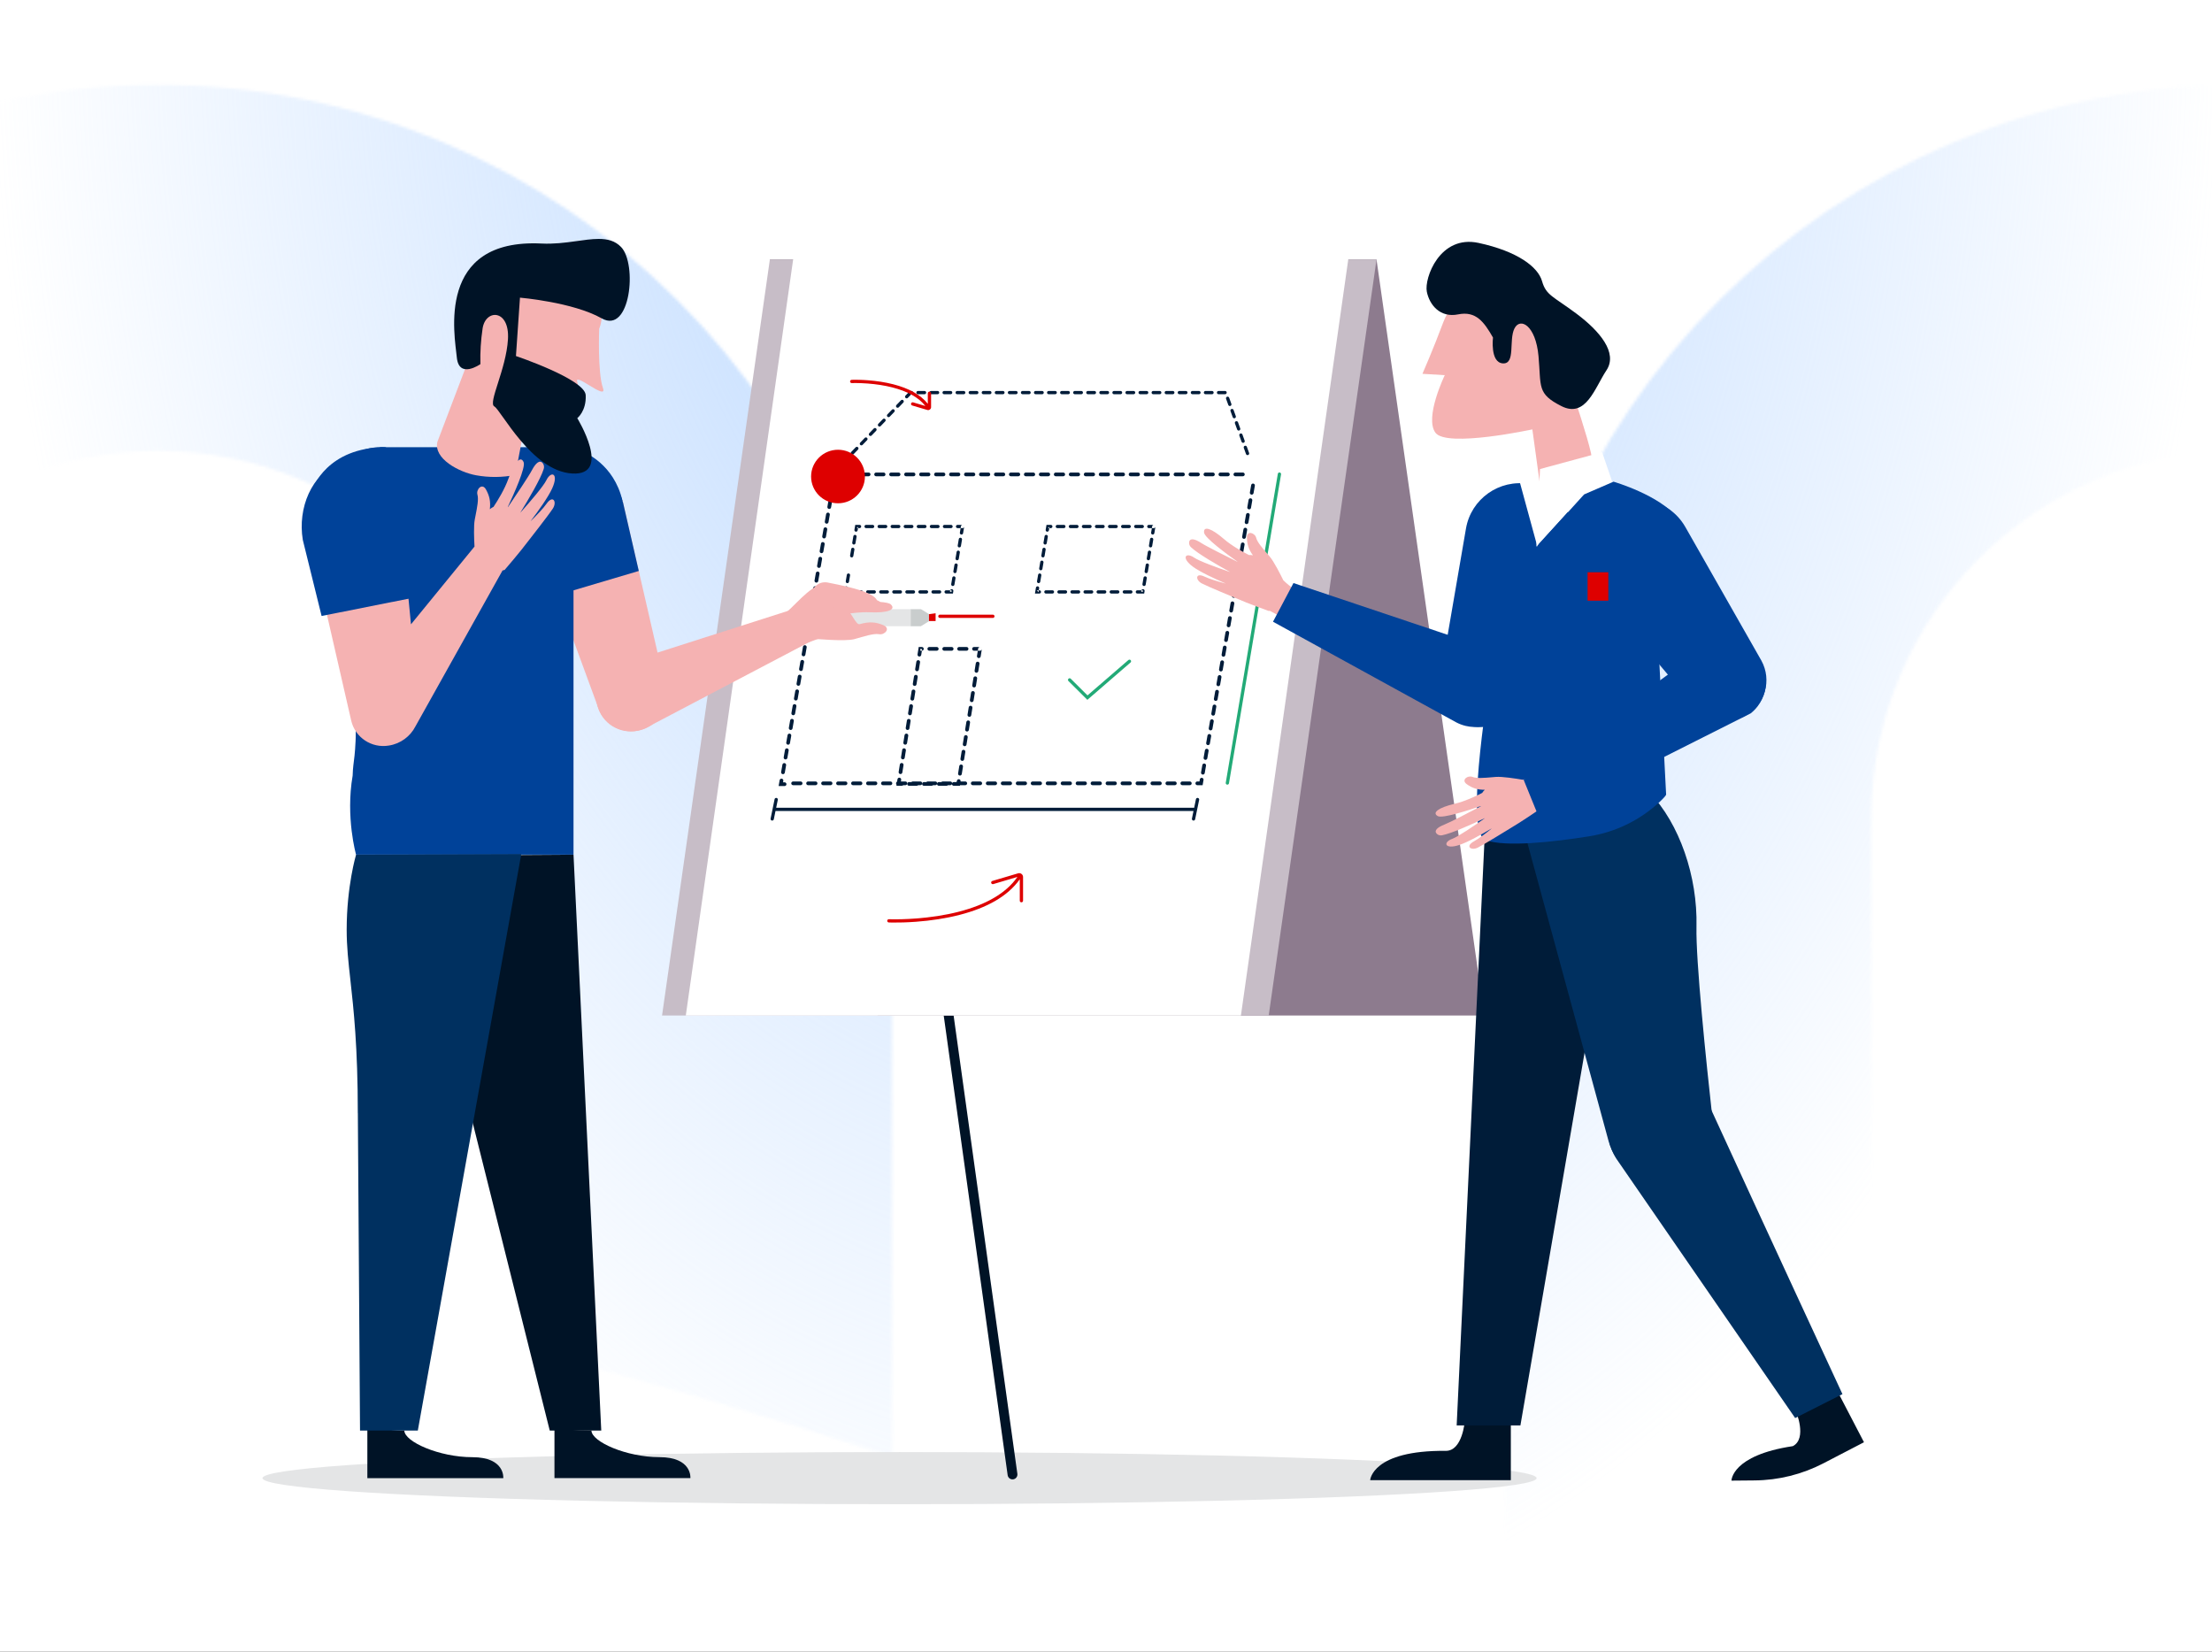 <?xml version="1.0" encoding="UTF-8"?>
<svg xmlns="http://www.w3.org/2000/svg" width="750" height="560" viewBox="0 0 750 560" fill="none">
  <rect x="0" y="0" width="750" height="560" fill="#333333" stroke="none"/>
  <g clip-path="url(#clip0_1758_127277)">
    <rect width="750" height="560" fill="white"></rect>
    <g clip-path="url(#clip1_1758_127277)">
      <mask id="mask0_1758_127277" style="mask-type:alpha" maskUnits="userSpaceOnUse" x="-196" y="-1304" width="1911" height="2577">
        <path fill-rule="evenodd" clip-rule="evenodd" d="M1340.08 -364.502V-833.932L1104.36 -1304L869.28 -833.932V-364.502H986.454V-804.933L1104.36 -1039.76L1222.33 -804.933V-364.502H1340.08ZM-196 -95.249H1714.99V-219.466H-196V-95.249ZM1715 153.5C1508.79 153.5 1341.78 320.355 1341.78 526.151V1272.41C1303.92 1212.4 1261.34 1153.29 1217.21 1098.22L1216.28 526.151C1216.28 251.172 1439.57 28.104 1715 28.104V153.5ZM1008.31 277.456C1008.31 140.205 896.87 28.767 759.11 28.767C621.668 28.767 510.166 140.205 510.166 277.456L510.357 539.879C552.39 557.215 593.976 576.048 634.957 596.475L634.479 277.456C634.479 208.655 690.309 152.857 759.11 152.857C828.101 152.857 883.868 208.655 883.868 277.456L884.315 746.791C927.175 777.415 968.794 809.76 1008.72 843.57L1008.31 277.456ZM53.486 28.767C190.959 28.767 302.461 140.205 302.461 277.456V493.959C261.512 480.448 219.862 468.306 177.448 457.567L178.244 277.456C178.244 208.655 122.254 152.857 53.486 152.857C-15.57 152.857 -71.305 208.655 -71.305 277.456L-71.114 412.125C-112.541 407.6 -153.681 404.095 -196 402.246L-195.649 277.456C-195.649 140.205 -84.179 28.767 53.486 28.767Z" fill="#E5F0FF"></path>
      </mask>
      <g mask="url(#mask0_1758_127277)">
        <rect width="750" height="560" fill="url(#paint0_radial_1758_127277)"></rect>
      </g>
    </g>
    <ellipse cx="305" cy="501.154" rx="216" ry="8.845" fill="#E4E5E6"></ellipse>
    <path fill-rule="evenodd" clip-rule="evenodd" d="M297.581 344.293H503.276L466.721 87.984H261.027L297.581 344.293Z" fill="#8D7B8E"></path>
    <path fill-rule="evenodd" clip-rule="evenodd" d="M286.074 88.549C286.907 88.434 287.682 88.956 287.902 89.743L287.948 89.964L344.948 499.688C345.074 500.595 344.44 501.433 343.531 501.559C342.697 501.674 341.923 501.151 341.702 500.365L341.656 500.144L284.657 90.42C284.53 89.513 285.165 88.675 286.074 88.549Z" fill="#001326"></path>
    <path fill-rule="evenodd" clip-rule="evenodd" d="M430.167 344.293H224.473L261.028 87.984H466.721L430.167 344.293Z" fill="#C7BDC7"></path>
    <path fill-rule="evenodd" clip-rule="evenodd" d="M420.745 344.294H232.527L269.417 84.49H457.634L420.745 344.294Z" fill="white"></path>
    <path fill-rule="evenodd" clip-rule="evenodd" d="M282.687 159.379H282.316L282.008 161.142L282 161.288C282.017 161.573 282.228 161.821 282.523 161.872L282.668 161.88C282.954 161.864 283.202 161.653 283.254 161.359L283.377 160.639L284.114 160.64L284.259 160.624C284.538 160.558 284.746 160.308 284.746 160.01C284.746 159.696 284.517 159.436 284.216 159.387L284.783 158.799C284.995 158.579 284.988 158.229 284.767 158.018C284.547 157.806 284.196 157.813 283.984 158.033L282.687 159.379ZM287.854 155.612L286.318 157.206C286.106 157.426 285.756 157.433 285.535 157.221C285.315 157.009 285.308 156.659 285.52 156.439L287.056 154.845C287.268 154.625 287.618 154.619 287.839 154.83C288.059 155.042 288.066 155.392 287.854 155.612ZM290.925 152.424L289.39 154.018C289.178 154.238 288.827 154.245 288.606 154.033C288.386 153.822 288.379 153.472 288.591 153.252L290.127 151.658C290.339 151.438 290.69 151.431 290.91 151.643C291.13 151.854 291.137 152.204 290.925 152.424ZM293.998 149.237L292.462 150.831C292.25 151.051 291.899 151.058 291.679 150.846C291.458 150.634 291.451 150.284 291.663 150.064L293.199 148.47C293.411 148.25 293.762 148.244 293.982 148.455C294.203 148.667 294.21 149.017 293.998 149.237ZM297.069 146.048L295.533 147.642C295.321 147.862 294.97 147.869 294.75 147.657C294.53 147.446 294.523 147.096 294.735 146.876L296.27 145.282C296.483 145.062 296.833 145.055 297.054 145.267C297.274 145.478 297.281 145.828 297.069 146.048ZM300.14 142.861L298.604 144.455C298.392 144.675 298.042 144.682 297.821 144.47C297.601 144.258 297.594 143.908 297.806 143.688L299.342 142.094C299.554 141.874 299.904 141.868 300.125 142.079C300.345 142.291 300.352 142.641 300.14 142.861ZM303.211 139.673L301.676 141.267C301.464 141.487 301.113 141.494 300.893 141.282C300.672 141.071 300.665 140.721 300.877 140.501L302.413 138.907C302.625 138.687 302.976 138.68 303.196 138.892C303.417 139.103 303.423 139.453 303.211 139.673ZM306.283 136.486L304.747 138.08C304.535 138.3 304.184 138.307 303.964 138.095C303.743 137.883 303.737 137.533 303.949 137.313L305.484 135.719C305.696 135.499 306.047 135.493 306.267 135.704C306.488 135.916 306.495 136.266 306.283 136.486ZM309.007 133.658L307.818 134.892C307.606 135.112 307.256 135.119 307.035 134.907C306.815 134.696 306.808 134.346 307.02 134.126L308.372 132.722L308.771 132.553H309.036C309.342 132.553 309.59 132.8 309.59 133.106C309.59 133.411 309.342 133.658 309.036 133.658H309.007ZM309.007 133.658L309.171 133.489L308.771 133.106V133.658H309.007ZM313.467 133.659H311.252C310.946 133.659 310.698 133.411 310.698 133.106C310.698 132.8 310.946 132.553 311.252 132.553H313.467C313.773 132.553 314.021 132.8 314.021 133.106C314.021 133.411 313.773 133.659 313.467 133.659ZM317.898 133.659H315.683C315.377 133.659 315.129 133.411 315.129 133.106C315.129 132.8 315.377 132.553 315.683 132.553H317.898C318.204 132.553 318.452 132.8 318.452 133.106C318.452 133.411 318.204 133.659 317.898 133.659ZM322.329 133.659H320.113C319.808 133.659 319.56 133.411 319.56 133.106C319.56 132.8 319.808 132.553 320.113 132.553H322.329C322.635 132.553 322.883 132.8 322.883 133.106C322.883 133.411 322.635 133.659 322.329 133.659ZM326.759 133.659H324.544C324.238 133.659 323.99 133.411 323.99 133.106C323.99 132.8 324.238 132.553 324.544 132.553H326.759C327.065 132.553 327.313 132.8 327.313 133.106C327.313 133.411 327.065 133.659 326.759 133.659ZM331.19 133.659H328.975C328.669 133.659 328.421 133.411 328.421 133.106C328.421 132.8 328.669 132.553 328.975 132.553H331.19C331.496 132.553 331.744 132.8 331.744 133.106C331.744 133.411 331.496 133.659 331.19 133.659ZM335.621 133.659H333.405C333.1 133.659 332.852 133.411 332.852 133.106C332.852 132.8 333.1 132.553 333.405 132.553H335.621C335.927 132.553 336.175 132.8 336.175 133.106C336.175 133.411 335.927 133.659 335.621 133.659ZM340.051 133.659H337.836C337.53 133.659 337.282 133.411 337.282 133.106C337.282 132.8 337.53 132.553 337.836 132.553H340.051C340.357 132.553 340.605 132.8 340.605 133.106C340.605 133.411 340.357 133.659 340.051 133.659ZM344.482 133.659H342.267C341.961 133.659 341.713 133.411 341.713 133.106C341.713 132.8 341.961 132.553 342.267 132.553H344.482C344.788 132.553 345.036 132.8 345.036 133.106C345.036 133.411 344.788 133.659 344.482 133.659ZM348.913 133.659H346.697C346.392 133.659 346.144 133.411 346.144 133.106C346.144 132.8 346.392 132.553 346.697 132.553H348.913C349.219 132.553 349.467 132.8 349.467 133.106C349.467 133.411 349.219 133.659 348.913 133.659ZM353.344 133.659H351.129C350.823 133.659 350.575 133.411 350.575 133.106C350.575 132.8 350.823 132.553 351.129 132.553H353.344C353.65 132.553 353.898 132.8 353.898 133.106C353.898 133.411 353.65 133.659 353.344 133.659ZM357.775 133.659H355.56C355.254 133.659 355.006 133.411 355.006 133.106C355.006 132.8 355.254 132.553 355.56 132.553H357.775C358.081 132.553 358.329 132.8 358.329 133.106C358.329 133.411 358.081 133.659 357.775 133.659ZM362.206 133.659H359.99C359.684 133.659 359.437 133.411 359.437 133.106C359.437 132.8 359.684 132.553 359.99 132.553H362.206C362.512 132.553 362.76 132.8 362.76 133.106C362.76 133.411 362.512 133.659 362.206 133.659ZM366.636 133.659H364.421C364.115 133.659 363.867 133.411 363.867 133.106C363.867 132.8 364.115 132.553 364.421 132.553H366.636C366.942 132.553 367.19 132.8 367.19 133.106C367.19 133.411 366.942 133.659 366.636 133.659ZM371.067 133.659H368.852C368.546 133.659 368.298 133.411 368.298 133.106C368.298 132.8 368.546 132.553 368.852 132.553H371.067C371.373 132.553 371.621 132.8 371.621 133.106C371.621 133.411 371.373 133.659 371.067 133.659ZM375.498 133.659H373.282C372.976 133.659 372.729 133.411 372.729 133.106C372.729 132.8 372.976 132.553 373.282 132.553H375.498C375.804 132.553 376.052 132.8 376.052 133.106C376.052 133.411 375.804 133.659 375.498 133.659ZM379.928 133.659H377.713C377.407 133.659 377.159 133.411 377.159 133.106C377.159 132.8 377.407 132.553 377.713 132.553H379.928C380.234 132.553 380.482 132.8 380.482 133.106C380.482 133.411 380.234 133.659 379.928 133.659ZM384.359 133.659H382.144C381.838 133.659 381.59 133.411 381.59 133.106C381.59 132.8 381.838 132.553 382.144 132.553H384.359C384.665 132.553 384.913 132.8 384.913 133.106C384.913 133.411 384.665 133.659 384.359 133.659ZM388.79 133.659H386.574C386.268 133.659 386.021 133.411 386.021 133.106C386.021 132.8 386.268 132.553 386.574 132.553H388.79C389.096 132.553 389.344 132.8 389.344 133.106C389.344 133.411 389.096 133.659 388.79 133.659ZM393.221 133.659H391.006C390.7 133.659 390.452 133.411 390.452 133.106C390.452 132.8 390.7 132.553 391.006 132.553H393.221C393.527 132.553 393.775 132.8 393.775 133.106C393.775 133.411 393.527 133.659 393.221 133.659ZM397.652 133.659H395.437C395.131 133.659 394.883 133.411 394.883 133.106C394.883 132.8 395.131 132.553 395.437 132.553H397.652C397.958 132.553 398.206 132.8 398.206 133.106C398.206 133.411 397.958 133.659 397.652 133.659ZM402.083 133.659H399.867C399.561 133.659 399.313 133.411 399.313 133.106C399.313 132.8 399.561 132.553 399.867 132.553H402.083C402.389 132.553 402.637 132.8 402.637 133.106C402.637 133.411 402.389 133.659 402.083 133.659ZM406.513 133.659H404.298C403.992 133.659 403.744 133.411 403.744 133.106C403.744 132.8 403.992 132.553 404.298 132.553H406.513C406.819 132.553 407.067 132.8 407.067 133.106C407.067 133.411 406.819 133.659 406.513 133.659ZM410.944 133.659H408.729C408.423 133.659 408.175 133.411 408.175 133.106C408.175 132.8 408.423 132.553 408.729 132.553H410.944C411.25 132.553 411.498 132.8 411.498 133.106C411.498 133.411 411.25 133.659 410.944 133.659ZM415.375 133.659H413.159C412.853 133.659 412.605 133.411 412.605 133.106C412.605 132.8 412.853 132.553 413.159 132.553H415.375C415.681 132.553 415.929 132.8 415.929 133.106C415.929 133.411 415.681 133.659 415.375 133.659ZM416.466 137.296L415.715 135.216C415.612 134.929 415.761 134.612 416.049 134.508C416.336 134.405 416.654 134.554 416.757 134.841L417.508 136.922C417.612 137.209 417.462 137.526 417.175 137.629C416.887 137.733 416.569 137.584 416.466 137.296ZM417.967 141.458L417.216 139.377C417.113 139.09 417.262 138.773 417.55 138.67C417.837 138.566 418.155 138.715 418.258 139.002L419.009 141.083C419.113 141.37 418.963 141.687 418.676 141.79C418.388 141.894 418.07 141.745 417.967 141.458ZM419.469 145.619L418.718 143.538C418.615 143.251 418.764 142.934 419.052 142.831C419.339 142.727 419.657 142.876 419.76 143.164L420.511 145.244C420.615 145.531 420.465 145.848 420.177 145.952C419.89 146.055 419.572 145.906 419.469 145.619ZM420.97 149.78L420.219 147.699C420.115 147.412 420.265 147.095 420.553 146.992C420.84 146.888 421.158 147.037 421.261 147.325L422.012 149.405C422.116 149.692 421.966 150.009 421.678 150.113C421.391 150.216 421.073 150.067 420.97 149.78ZM422.471 153.941L421.72 151.86C421.616 151.573 421.766 151.256 422.054 151.153C422.341 151.05 422.659 151.199 422.762 151.486L423.513 153.566C423.617 153.854 423.467 154.17 423.179 154.274C422.892 154.377 422.574 154.228 422.471 153.941ZM428.432 189.495L427.681 187.414C427.577 187.127 427.727 186.81 428.014 186.707C428.302 186.603 428.62 186.752 428.723 187.04L429.474 189.12C429.577 189.407 429.428 189.724 429.14 189.827C428.853 189.931 428.535 189.782 428.432 189.495ZM407.405 263.713L407.551 263.721C407.845 263.773 408.056 264.02 408.073 264.306L408.065 264.451L407.757 266.214H405.959C405.61 266.214 405.327 265.932 405.327 265.583C405.327 265.285 405.535 265.035 405.814 264.969L405.959 264.953L406.693 264.951L406.82 264.235C406.862 263.989 407.042 263.802 407.266 263.737L407.405 263.713ZM265.076 264.008C265.371 264.06 265.582 264.307 265.599 264.593L265.591 264.738L265.501 265.238L266.018 265.24C266.317 265.24 266.568 265.447 266.633 265.726L266.65 265.871C266.65 266.169 266.442 266.419 266.163 266.485L266.018 266.501H264L264.345 264.522C264.397 264.227 264.644 264.017 264.931 264L265.076 264.008ZM403.417 264.952H400.879C400.53 264.952 400.247 265.235 400.247 265.583C400.247 265.932 400.53 266.214 400.879 266.214H403.417C403.766 266.214 404.049 265.932 404.049 265.583C404.049 265.235 403.766 264.952 403.417 264.952ZM398.341 264.952H395.803C395.454 264.952 395.171 265.235 395.171 265.583C395.171 265.932 395.454 266.214 395.803 266.214H398.341C398.69 266.214 398.973 265.932 398.973 265.583C398.973 265.235 398.69 264.952 398.341 264.952ZM393.265 264.952H390.728C390.379 264.952 390.096 265.235 390.096 265.583C390.096 265.932 390.379 266.214 390.728 266.214H393.265C393.614 266.214 393.897 265.932 393.897 265.583C393.897 265.235 393.614 264.952 393.265 264.952ZM388.19 264.952H385.652C385.303 264.952 385.021 265.235 385.021 265.583C385.021 265.932 385.303 266.214 385.652 266.214H388.19C388.539 266.214 388.822 265.932 388.822 265.583C388.822 265.235 388.539 264.952 388.19 264.952ZM383.115 264.952H380.577C380.228 264.952 379.945 265.235 379.945 265.583C379.945 265.932 380.228 266.214 380.577 266.214H383.115C383.464 266.214 383.747 265.932 383.747 265.583C383.747 265.235 383.464 264.952 383.115 264.952ZM378.039 264.952H375.501C375.152 264.952 374.869 265.235 374.869 265.583C374.869 265.932 375.152 266.214 375.501 266.214H378.039C378.388 266.214 378.671 265.932 378.671 265.583C378.671 265.235 378.388 264.952 378.039 264.952ZM372.964 264.952H370.426C370.077 264.952 369.794 265.235 369.794 265.583C369.794 265.932 370.077 266.214 370.426 266.214H372.964C373.313 266.214 373.596 265.932 373.596 265.583C373.596 265.235 373.313 264.952 372.964 264.952ZM367.888 264.952H365.351C365.002 264.952 364.719 265.235 364.719 265.583C364.719 265.932 365.002 266.214 365.351 266.214H367.888C368.237 266.214 368.52 265.932 368.52 265.583C368.52 265.235 368.237 264.952 367.888 264.952ZM362.813 264.952H360.275C359.926 264.952 359.644 265.235 359.644 265.583C359.644 265.932 359.926 266.214 360.275 266.214H362.813C363.162 266.214 363.445 265.932 363.445 265.583C363.445 265.235 363.162 264.952 362.813 264.952ZM357.737 264.952H355.199C354.85 264.952 354.567 265.235 354.567 265.583C354.567 265.932 354.85 266.214 355.199 266.214H357.737C358.086 266.214 358.369 265.932 358.369 265.583C358.369 265.235 358.086 264.952 357.737 264.952ZM352.662 264.952H350.124C349.775 264.952 349.492 265.235 349.492 265.583C349.492 265.932 349.775 266.214 350.124 266.214H352.662C353.011 266.214 353.294 265.932 353.294 265.583C353.294 265.235 353.011 264.952 352.662 264.952ZM347.587 264.952H345.049C344.7 264.952 344.417 265.235 344.417 265.583C344.417 265.932 344.7 266.214 345.049 266.214H347.587C347.936 266.214 348.219 265.932 348.219 265.583C348.219 265.235 347.936 264.952 347.587 264.952ZM342.511 264.952H339.974C339.625 264.952 339.342 265.235 339.342 265.583C339.342 265.932 339.625 266.214 339.974 266.214H342.511C342.86 266.214 343.143 265.932 343.143 265.583C343.143 265.235 342.86 264.952 342.511 264.952ZM337.435 264.952H334.898C334.549 264.952 334.266 265.235 334.266 265.583C334.266 265.932 334.549 266.214 334.898 266.214H337.435C337.784 266.214 338.067 265.932 338.067 265.583C338.067 265.235 337.784 264.952 337.435 264.952ZM332.36 264.952H329.822C329.473 264.952 329.19 265.235 329.19 265.583C329.19 265.932 329.473 266.214 329.822 266.214H332.36C332.709 266.214 332.992 265.932 332.992 265.583C332.992 265.235 332.709 264.952 332.36 264.952ZM327.285 264.952H324.747C324.398 264.952 324.115 265.235 324.115 265.583C324.115 265.932 324.398 266.214 324.747 266.214H327.285C327.634 266.214 327.917 265.932 327.917 265.583C327.917 265.235 327.634 264.952 327.285 264.952ZM322.21 264.952H319.672C319.323 264.952 319.04 265.235 319.04 265.583C319.04 265.932 319.323 266.214 319.672 266.214H322.21C322.559 266.214 322.842 265.932 322.842 265.583C322.842 265.235 322.559 264.952 322.21 264.952ZM317.134 264.952H314.596C314.247 264.952 313.964 265.235 313.964 265.583C313.964 265.932 314.247 266.214 314.596 266.214H317.134C317.483 266.214 317.765 265.932 317.765 265.583C317.765 265.235 317.483 264.952 317.134 264.952ZM312.058 264.952H309.521C309.172 264.952 308.889 265.235 308.889 265.583C308.889 265.932 309.172 266.214 309.521 266.214H312.058C312.407 266.214 312.69 265.932 312.69 265.583C312.69 265.235 312.407 264.952 312.058 264.952ZM306.983 264.952H304.445C304.096 264.952 303.813 265.235 303.813 265.583C303.813 265.932 304.096 266.214 304.445 266.214H306.983C307.332 266.214 307.615 265.932 307.615 265.583C307.615 265.235 307.332 264.952 306.983 264.952ZM301.908 264.952H299.37C299.021 264.952 298.738 265.235 298.738 265.583C298.738 265.932 299.021 266.214 299.37 266.214H301.908C302.257 266.214 302.54 265.932 302.54 265.583C302.54 265.235 302.257 264.952 301.908 264.952ZM296.832 264.952H294.294C293.945 264.952 293.662 265.235 293.662 265.583C293.662 265.932 293.945 266.214 294.294 266.214H296.832C297.181 266.214 297.464 265.932 297.464 265.583C297.464 265.235 297.181 264.952 296.832 264.952ZM291.757 264.952H289.219C288.87 264.952 288.587 265.235 288.587 265.583C288.587 265.932 288.87 266.214 289.219 266.214H291.757C292.106 266.214 292.389 265.932 292.389 265.583C292.389 265.235 292.106 264.952 291.757 264.952ZM286.681 264.952H284.144C283.795 264.952 283.512 265.235 283.512 265.583C283.512 265.932 283.795 266.214 284.144 266.214H286.681C287.03 266.214 287.313 265.932 287.313 265.583C287.313 265.235 287.03 264.952 286.681 264.952ZM281.606 264.952H279.068C278.719 264.952 278.437 265.235 278.437 265.583C278.437 265.932 278.719 266.214 279.068 266.214H281.606C281.955 266.214 282.238 265.932 282.238 265.583C282.238 265.235 281.955 264.952 281.606 264.952ZM276.53 264.952H273.992C273.643 264.952 273.36 265.235 273.36 265.583C273.36 265.932 273.643 266.214 273.992 266.214H276.53C276.879 266.214 277.162 265.932 277.162 265.583C277.162 265.235 276.879 264.952 276.53 264.952ZM271.455 264.952H268.917C268.568 264.952 268.285 265.235 268.285 265.583C268.285 265.932 268.568 266.214 268.917 266.214H271.455C271.804 266.214 272.087 265.932 272.087 265.583C272.087 265.235 271.804 264.952 271.455 264.952ZM430.461 190.772H428.442L428.298 190.789C428.018 190.854 427.811 191.105 427.811 191.403L427.827 191.548C427.893 191.827 428.143 192.034 428.442 192.034L428.957 192.032L428.87 192.536L428.862 192.681C428.878 192.967 429.089 193.214 429.384 193.265C429.728 193.325 430.055 193.095 430.115 192.752L430.461 190.772ZM424.222 164.469L423.786 166.967C423.726 167.31 423.956 167.637 424.3 167.696C424.644 167.756 424.971 167.526 425.031 167.183L425.467 164.685C425.527 164.342 425.296 164.015 424.952 163.956C424.609 163.896 424.281 164.126 424.222 164.469ZM423.35 169.464L422.915 171.962C422.855 172.305 423.085 172.632 423.429 172.691C423.773 172.751 424.1 172.521 424.16 172.178L424.596 169.68C424.655 169.337 424.425 169.011 424.081 168.951C423.738 168.891 423.41 169.121 423.35 169.464ZM422.478 174.46L422.043 176.958C421.983 177.301 422.213 177.628 422.557 177.688C422.901 177.747 423.228 177.518 423.288 177.174L423.723 174.677C423.783 174.333 423.553 174.007 423.209 173.947C422.865 173.887 422.538 174.117 422.478 174.46ZM421.607 179.455L421.172 181.953C421.112 182.296 421.342 182.623 421.686 182.683C422.03 182.742 422.357 182.513 422.417 182.169L422.853 179.672C422.912 179.329 422.682 179.002 422.338 178.942C421.995 178.882 421.667 179.112 421.607 179.455ZM420.736 184.45L420.3 186.948C420.241 187.291 420.471 187.618 420.815 187.678C421.158 187.738 421.486 187.508 421.546 187.165L421.981 184.667C422.041 184.324 421.811 183.997 421.467 183.937C421.123 183.877 420.796 184.107 420.736 184.45ZM419.865 189.447L419.429 191.944C419.37 192.287 419.6 192.614 419.944 192.674C420.287 192.734 420.615 192.504 420.675 192.161L421.11 189.663C421.17 189.32 420.94 188.993 420.596 188.933C420.252 188.874 419.925 189.103 419.865 189.447ZM418.993 194.442L418.557 196.939C418.497 197.283 418.728 197.609 419.072 197.669C419.415 197.729 419.743 197.499 419.802 197.156L420.238 194.658C420.298 194.315 420.068 193.988 419.724 193.928C419.38 193.869 419.053 194.098 418.993 194.442ZM418.122 199.437L417.686 201.934C417.626 202.278 417.857 202.604 418.2 202.664C418.544 202.724 418.872 202.494 418.931 202.151L419.367 199.653C419.427 199.31 419.197 198.983 418.853 198.924C418.509 198.864 418.182 199.094 418.122 199.437ZM417.251 204.433L416.815 206.931C416.755 207.274 416.985 207.6 417.329 207.66C417.673 207.72 418 207.49 418.06 207.147L418.496 204.649C418.556 204.306 418.326 203.979 417.982 203.92C417.638 203.86 417.311 204.09 417.251 204.433ZM416.38 209.428L415.944 211.926C415.884 212.269 416.114 212.596 416.458 212.655C416.802 212.715 417.129 212.485 417.189 212.142L417.625 209.644C417.685 209.301 417.455 208.974 417.111 208.915C416.767 208.855 416.44 209.085 416.38 209.428ZM415.508 214.423L415.072 216.921C415.012 217.264 415.242 217.591 415.586 217.65C415.93 217.71 416.257 217.48 416.317 217.137L416.753 214.639C416.813 214.296 416.582 213.97 416.239 213.91C415.895 213.85 415.568 214.08 415.508 214.423ZM414.637 219.419L414.201 221.917C414.141 222.26 414.371 222.587 414.715 222.646C415.059 222.706 415.386 222.476 415.446 222.133L415.882 219.635C415.942 219.292 415.711 218.965 415.368 218.906C415.024 218.846 414.697 219.076 414.637 219.419ZM413.765 224.414L413.33 226.912C413.27 227.255 413.5 227.582 413.844 227.642C414.188 227.702 414.515 227.472 414.575 227.129L415.01 224.631C415.07 224.288 414.84 223.961 414.496 223.901C414.152 223.841 413.825 224.071 413.765 224.414ZM412.894 229.409L412.459 231.907C412.399 232.25 412.629 232.577 412.973 232.637C413.317 232.697 413.644 232.467 413.704 232.124L414.14 229.626C414.199 229.283 413.969 228.956 413.625 228.896C413.281 228.836 412.954 229.066 412.894 229.409ZM412.022 234.406L411.587 236.903C411.527 237.246 411.757 237.573 412.101 237.633C412.445 237.693 412.772 237.463 412.832 237.12L413.267 234.622C413.327 234.279 413.097 233.952 412.753 233.892C412.409 233.833 412.082 234.062 412.022 234.406ZM411.151 239.401L410.716 241.898C410.656 242.242 410.886 242.568 411.23 242.628C411.574 242.688 411.901 242.458 411.961 242.115L412.396 239.617C412.456 239.274 412.226 238.947 411.882 238.888C411.538 238.828 411.211 239.058 411.151 239.401ZM410.28 244.396L409.844 246.893C409.785 247.237 410.015 247.563 410.359 247.623C410.702 247.683 411.03 247.453 411.09 247.11L411.525 244.612C411.585 244.269 411.355 243.942 411.011 243.882C410.667 243.823 410.34 244.053 410.28 244.396ZM409.409 249.392L408.973 251.89C408.913 252.233 409.144 252.559 409.488 252.619C409.831 252.679 410.159 252.449 410.218 252.106L410.654 249.608C410.714 249.265 410.484 248.938 410.14 248.879C409.796 248.819 409.469 249.049 409.409 249.392ZM408.537 254.387L408.101 256.885C408.041 257.228 408.272 257.555 408.615 257.614C408.959 257.674 409.287 257.444 409.346 257.101L409.782 254.603C409.842 254.26 409.612 253.933 409.268 253.874C408.924 253.814 408.597 254.044 408.537 254.387ZM407.666 259.382L407.23 261.88C407.17 262.223 407.401 262.55 407.744 262.609C408.088 262.669 408.415 262.439 408.475 262.096L408.911 259.598C408.971 259.255 408.741 258.929 408.397 258.869C408.053 258.809 407.726 259.039 407.666 259.382Z" fill="#001C39"></path>
    <path fill-rule="evenodd" clip-rule="evenodd" d="M266.098 261.956L266.534 259.458C266.594 259.115 266.364 258.788 266.02 258.728C265.676 258.668 265.349 258.898 265.289 259.241L264.853 261.739C264.793 262.082 265.024 262.409 265.367 262.469C265.711 262.529 266.039 262.299 266.098 261.956ZM266.969 256.959L267.405 254.462C267.465 254.119 267.235 253.792 266.891 253.732C266.547 253.672 266.22 253.902 266.16 254.245L265.724 256.743C265.664 257.086 265.895 257.413 266.238 257.473C266.582 257.532 266.91 257.303 266.969 256.959ZM267.841 251.964L268.276 249.467C268.336 249.123 268.106 248.797 267.762 248.737C267.418 248.677 267.091 248.907 267.031 249.25L266.595 251.748C266.536 252.091 266.766 252.418 267.11 252.478C267.453 252.537 267.781 252.308 267.841 251.964ZM268.713 246.969L269.148 244.472C269.208 244.128 268.978 243.802 268.634 243.742C268.29 243.682 267.963 243.912 267.903 244.255L267.467 246.753C267.408 247.096 267.638 247.423 267.982 247.482C268.325 247.542 268.653 247.312 268.713 246.969ZM269.584 241.973L270.019 239.475C270.079 239.132 269.849 238.806 269.505 238.746C269.161 238.686 268.834 238.916 268.774 239.259L268.339 241.757C268.279 242.1 268.509 242.427 268.853 242.486C269.197 242.546 269.524 242.316 269.584 241.973ZM270.455 236.978L270.89 234.48C270.95 234.137 270.72 233.81 270.376 233.751C270.032 233.691 269.705 233.921 269.645 234.264L269.21 236.762C269.15 237.105 269.38 237.431 269.724 237.491C270.068 237.551 270.395 237.321 270.455 236.978ZM271.326 231.983L271.762 229.485C271.821 229.142 271.591 228.815 271.247 228.756C270.904 228.696 270.576 228.926 270.516 229.269L270.081 231.767C270.021 232.11 270.251 232.436 270.595 232.496C270.939 232.556 271.266 232.326 271.326 231.983ZM272.197 226.987L272.633 224.489C272.693 224.146 272.462 223.819 272.118 223.759C271.775 223.7 271.447 223.929 271.387 224.273L270.952 226.77C270.892 227.114 271.122 227.44 271.466 227.5C271.81 227.56 272.137 227.33 272.197 226.987ZM273.069 221.992L273.505 219.494C273.565 219.151 273.334 218.824 272.991 218.764C272.647 218.705 272.319 218.934 272.26 219.278L271.824 221.775C271.764 222.119 271.994 222.445 272.338 222.505C272.682 222.565 273.009 222.335 273.069 221.992ZM273.94 216.997L274.376 214.499C274.436 214.156 274.205 213.829 273.862 213.769C273.518 213.709 273.191 213.939 273.131 214.282L272.695 216.78C272.635 217.123 272.865 217.45 273.209 217.51C273.553 217.57 273.88 217.34 273.94 216.997ZM274.811 212.001L275.247 209.503C275.307 209.16 275.077 208.833 274.733 208.773C274.389 208.714 274.062 208.943 274.002 209.287L273.566 211.784C273.506 212.127 273.737 212.454 274.08 212.514C274.424 212.574 274.751 212.344 274.811 212.001ZM275.682 207.005L276.118 204.508C276.178 204.164 275.948 203.838 275.604 203.778C275.26 203.718 274.933 203.948 274.873 204.291L274.437 206.789C274.377 207.132 274.608 207.459 274.951 207.519C275.295 207.578 275.622 207.349 275.682 207.005ZM276.553 202.009L276.989 199.512C277.049 199.168 276.819 198.842 276.475 198.782C276.131 198.722 275.804 198.952 275.744 199.295L275.308 201.793C275.248 202.136 275.479 202.463 275.822 202.523C276.166 202.582 276.494 202.352 276.553 202.009ZM277.426 197.014L277.861 194.516C277.921 194.173 277.691 193.847 277.347 193.787C277.003 193.727 276.676 193.957 276.616 194.3L276.18 196.798C276.121 197.141 276.351 197.468 276.695 197.527C277.038 197.587 277.366 197.357 277.426 197.014ZM278.296 192.019L278.732 189.521C278.792 189.178 278.562 188.851 278.218 188.791C277.874 188.732 277.547 188.961 277.487 189.305L277.051 191.802C276.991 192.146 277.222 192.472 277.566 192.532C277.909 192.592 278.237 192.362 278.296 192.019ZM279.168 187.023L279.603 184.525C279.663 184.182 279.433 183.855 279.089 183.796C278.745 183.736 278.418 183.966 278.358 184.309L277.923 186.807C277.863 187.15 278.093 187.476 278.437 187.536C278.781 187.596 279.108 187.366 279.168 187.023ZM280.039 182.028L280.474 179.53C280.534 179.187 280.304 178.86 279.96 178.8C279.616 178.741 279.289 178.971 279.229 179.314L278.794 181.811C278.734 182.155 278.964 182.481 279.308 182.541C279.652 182.601 279.979 182.371 280.039 182.028ZM280.911 177.033L281.347 174.535C281.406 174.192 281.176 173.865 280.832 173.805C280.488 173.746 280.161 173.975 280.101 174.319L279.666 176.816C279.606 177.16 279.836 177.486 280.18 177.546C280.524 177.606 280.851 177.376 280.911 177.033ZM281.782 172.037L282.218 169.539C282.277 169.196 282.047 168.869 281.703 168.809C281.36 168.75 281.032 168.979 280.972 169.323L280.537 171.82C280.477 172.163 280.707 172.49 281.051 172.55C281.395 172.61 281.722 172.38 281.782 172.037ZM282.653 167.041L283.089 164.544C283.148 164.201 282.918 163.874 282.574 163.814C282.231 163.754 281.903 163.984 281.843 164.327L281.408 166.825C281.348 167.168 281.578 167.495 281.922 167.555C282.266 167.614 282.593 167.385 282.653 167.041Z" fill="#001C39"></path>
    <path fill-rule="evenodd" clip-rule="evenodd" d="M286.903 161.473H289.441C289.79 161.473 290.073 161.19 290.073 160.842C290.073 160.493 289.79 160.211 289.441 160.211H286.903C286.554 160.211 286.271 160.493 286.271 160.842C286.271 161.19 286.554 161.473 286.903 161.473ZM291.979 161.473H294.516C294.865 161.473 295.148 161.19 295.148 160.842C295.148 160.493 294.865 160.211 294.516 160.211H291.979C291.63 160.211 291.347 160.493 291.347 160.842C291.347 161.19 291.63 161.473 291.979 161.473ZM297.055 161.473H299.593C299.942 161.473 300.224 161.19 300.224 160.842C300.224 160.493 299.942 160.211 299.593 160.211H297.055C296.706 160.211 296.423 160.493 296.423 160.842C296.423 161.19 296.706 161.473 297.055 161.473ZM302.13 161.473H304.668C305.017 161.473 305.3 161.19 305.3 160.842C305.3 160.493 305.017 160.211 304.668 160.211H302.13C301.781 160.211 301.498 160.493 301.498 160.842C301.498 161.19 301.781 161.473 302.13 161.473ZM307.205 161.473H309.743C310.092 161.473 310.375 161.19 310.375 160.842C310.375 160.493 310.092 160.211 309.743 160.211H307.205C306.856 160.211 306.573 160.493 306.573 160.842C306.573 161.19 306.856 161.473 307.205 161.473ZM312.28 161.473H314.818C315.167 161.473 315.45 161.19 315.45 160.842C315.45 160.493 315.167 160.211 314.818 160.211H312.28C311.931 160.211 311.648 160.493 311.648 160.842C311.648 161.19 311.931 161.473 312.28 161.473ZM317.357 161.473H319.894C320.243 161.473 320.526 161.19 320.526 160.842C320.526 160.493 320.243 160.211 319.894 160.211H317.357C317.008 160.211 316.725 160.493 316.725 160.842C316.725 161.19 317.008 161.473 317.357 161.473ZM322.432 161.473H324.969C325.318 161.473 325.601 161.19 325.601 160.842C325.601 160.493 325.318 160.211 324.969 160.211H322.432C322.083 160.211 321.8 160.493 321.8 160.842C321.8 161.19 322.083 161.473 322.432 161.473ZM327.507 161.473H330.045C330.394 161.473 330.677 161.19 330.677 160.842C330.677 160.493 330.394 160.211 330.045 160.211H327.507C327.158 160.211 326.875 160.493 326.875 160.842C326.875 161.19 327.158 161.473 327.507 161.473ZM332.582 161.473H335.12C335.469 161.473 335.752 161.19 335.752 160.842C335.752 160.493 335.469 160.211 335.12 160.211H332.582C332.233 160.211 331.95 160.493 331.95 160.842C331.95 161.19 332.233 161.473 332.582 161.473ZM337.658 161.473H340.196C340.545 161.473 340.828 161.19 340.828 160.842C340.828 160.493 340.545 160.211 340.196 160.211H337.658C337.309 160.211 337.026 160.493 337.026 160.842C337.026 161.19 337.309 161.473 337.658 161.473ZM342.734 161.473H345.271C345.62 161.473 345.903 161.19 345.903 160.842C345.903 160.493 345.62 160.211 345.271 160.211H342.734C342.384 160.211 342.102 160.493 342.102 160.842C342.102 161.19 342.384 161.473 342.734 161.473ZM347.809 161.473H350.346C350.695 161.473 350.978 161.19 350.978 160.842C350.978 160.493 350.695 160.211 350.346 160.211H347.809C347.46 160.211 347.177 160.493 347.177 160.842C347.177 161.19 347.46 161.473 347.809 161.473ZM352.884 161.473H355.422C355.771 161.473 356.054 161.19 356.054 160.842C356.054 160.493 355.771 160.211 355.422 160.211H352.884C352.535 160.211 352.252 160.493 352.252 160.842C352.252 161.19 352.535 161.473 352.884 161.473ZM357.96 161.473H360.498C360.847 161.473 361.13 161.19 361.13 160.842C361.13 160.493 360.847 160.211 360.498 160.211H357.96C357.611 160.211 357.328 160.493 357.328 160.842C357.328 161.19 357.611 161.473 357.96 161.473ZM363.035 161.473H365.573C365.922 161.473 366.205 161.19 366.205 160.842C366.205 160.493 365.922 160.211 365.573 160.211H363.035C362.686 160.211 362.403 160.493 362.403 160.842C362.403 161.19 362.686 161.473 363.035 161.473ZM368.11 161.473H370.648C370.997 161.473 371.28 161.19 371.28 160.842C371.28 160.493 370.997 160.211 370.648 160.211H368.11C367.761 160.211 367.479 160.493 367.479 160.842C367.479 161.19 367.761 161.473 368.11 161.473ZM373.186 161.473H375.723C376.072 161.473 376.355 161.19 376.355 160.842C376.355 160.493 376.072 160.211 375.723 160.211H373.186C372.837 160.211 372.554 160.493 372.554 160.842C372.554 161.19 372.837 161.473 373.186 161.473ZM378.262 161.473H380.8C381.149 161.473 381.431 161.19 381.431 160.842C381.431 160.493 381.149 160.211 380.8 160.211H378.262C377.913 160.211 377.63 160.493 377.63 160.842C377.63 161.19 377.913 161.473 378.262 161.473ZM383.337 161.473H385.875C386.224 161.473 386.507 161.19 386.507 160.842C386.507 160.493 386.224 160.211 385.875 160.211H383.337C382.988 160.211 382.705 160.493 382.705 160.842C382.705 161.19 382.988 161.473 383.337 161.473ZM388.412 161.473H390.95C391.299 161.473 391.582 161.19 391.582 160.842C391.582 160.493 391.299 160.211 390.95 160.211H388.412C388.063 160.211 387.78 160.493 387.78 160.842C387.78 161.19 388.063 161.473 388.412 161.473ZM393.487 161.473H396.025C396.374 161.473 396.657 161.19 396.657 160.842C396.657 160.493 396.374 160.211 396.025 160.211H393.487C393.138 160.211 392.855 160.493 392.855 160.842C392.855 161.19 393.138 161.473 393.487 161.473ZM398.564 161.473H401.101C401.45 161.473 401.733 161.19 401.733 160.842C401.733 160.493 401.45 160.211 401.101 160.211H398.564C398.215 160.211 397.932 160.493 397.932 160.842C397.932 161.19 398.215 161.473 398.564 161.473ZM403.639 161.473H406.176C406.526 161.473 406.808 161.19 406.808 160.842C406.808 160.493 406.526 160.211 406.176 160.211H403.639C403.29 160.211 403.007 160.493 403.007 160.842C403.007 161.19 403.29 161.473 403.639 161.473ZM408.714 161.473H411.252C411.601 161.473 411.884 161.19 411.884 160.842C411.884 160.493 411.601 160.211 411.252 160.211H408.714C408.365 160.211 408.082 160.493 408.082 160.842C408.082 161.19 408.365 161.473 408.714 161.473ZM413.789 161.473H416.327C416.676 161.473 416.959 161.19 416.959 160.842C416.959 160.493 416.676 160.211 416.327 160.211H413.789C413.44 160.211 413.157 160.493 413.157 160.842C413.157 161.19 413.44 161.473 413.789 161.473ZM418.865 161.473H421.403C421.752 161.473 422.035 161.19 422.035 160.842C422.035 160.493 421.752 160.211 421.403 160.211H418.865C418.516 160.211 418.233 160.493 418.233 160.842C418.233 161.19 418.516 161.473 418.865 161.473Z" fill="#001C39"></path>
    <path fill-rule="evenodd" clip-rule="evenodd" d="M332.502 222.58C332.447 222.924 332.123 223.158 331.778 223.103C331.434 223.048 331.199 222.725 331.254 222.381L331.655 219.89C331.71 219.546 332.034 219.312 332.379 219.367C332.723 219.423 332.958 219.746 332.902 220.09L332.502 222.58ZM331.702 227.561C331.647 227.905 331.323 228.139 330.978 228.084C330.634 228.029 330.399 227.705 330.454 227.361L330.854 224.871C330.91 224.527 331.234 224.293 331.578 224.348C331.923 224.403 332.158 224.727 332.102 225.071L331.702 227.561ZM330.902 232.541C330.846 232.885 330.522 233.119 330.178 233.064C329.833 233.009 329.599 232.686 329.654 232.342L330.054 229.851C330.109 229.507 330.433 229.273 330.778 229.328C331.122 229.384 331.357 229.707 331.302 230.051L330.902 232.541ZM330.102 237.522C330.047 237.866 329.723 238.1 329.378 238.045C329.033 237.989 328.799 237.666 328.854 237.322L329.254 234.832C329.309 234.488 329.634 234.254 329.978 234.309C330.323 234.364 330.557 234.687 330.502 235.031L330.102 237.522ZM329.302 242.502C329.247 242.846 328.923 243.08 328.578 243.025C328.233 242.97 327.999 242.646 328.054 242.302L328.454 239.812C328.509 239.468 328.834 239.234 329.178 239.289C329.523 239.344 329.757 239.668 329.702 240.012L329.302 242.502ZM328.502 247.483C328.447 247.827 328.123 248.061 327.778 248.006C327.434 247.95 327.199 247.627 327.254 247.283L327.654 244.793C327.71 244.449 328.034 244.215 328.378 244.27C328.723 244.325 328.958 244.648 328.902 244.992L328.502 247.483ZM327.702 252.463C327.646 252.807 327.322 253.041 326.978 252.986C326.633 252.931 326.398 252.607 326.454 252.263L326.854 249.773C326.909 249.429 327.233 249.195 327.578 249.25C327.922 249.305 328.157 249.629 328.102 249.973L327.702 252.463ZM326.902 257.443C326.846 257.787 326.522 258.022 326.178 257.966C325.833 257.911 325.599 257.588 325.654 257.244L326.054 254.753C326.109 254.409 326.433 254.175 326.778 254.231C327.122 254.286 327.357 254.609 327.302 254.953L326.902 257.443ZM326.102 262.424C326.047 262.768 325.723 263.002 325.378 262.947C325.033 262.892 324.799 262.568 324.854 262.224L325.254 259.734C325.309 259.39 325.633 259.156 325.978 259.211C326.323 259.266 326.557 259.59 326.502 259.934L326.102 262.424ZM323.383 266.42C323.034 266.42 322.751 266.137 322.751 265.789C322.751 265.441 323.034 265.158 323.383 265.158H324.921L324.297 265.689L324.453 264.715C324.509 264.371 324.833 264.136 325.177 264.192C325.522 264.247 325.757 264.57 325.701 264.914L325.46 266.42H323.383ZM318.33 266.419C317.981 266.419 317.698 266.137 317.698 265.788C317.698 265.44 317.981 265.158 318.33 265.158H320.857C321.206 265.158 321.489 265.44 321.489 265.788C321.489 266.137 321.206 266.419 320.857 266.419H318.33ZM313.276 266.419C312.927 266.419 312.645 266.137 312.645 265.788C312.645 265.44 312.927 265.158 313.276 265.158H315.803C316.152 265.158 316.435 265.44 316.435 265.788C316.435 266.137 316.152 266.419 315.803 266.419H313.276ZM308.224 266.419C307.875 266.419 307.592 266.137 307.592 265.788C307.592 265.44 307.875 265.158 308.224 265.158H310.75C311.099 265.158 311.382 265.44 311.382 265.788C311.382 266.137 311.099 266.419 310.75 266.419H308.224ZM304.298 264.198C304.354 263.854 304.678 263.62 305.022 263.675C305.367 263.73 305.601 264.054 305.546 264.398L305.307 265.889L304.683 265.158H305.697C306.046 265.158 306.329 265.44 306.329 265.789C306.329 266.137 306.046 266.419 305.697 266.419H303.941L304.298 264.198ZM305.099 259.218C305.154 258.874 305.478 258.639 305.823 258.695C306.167 258.75 306.402 259.073 306.347 259.417L305.947 261.907C305.891 262.251 305.567 262.486 305.223 262.43C304.878 262.375 304.643 262.052 304.699 261.708L305.099 259.218ZM305.898 254.237C305.954 253.893 306.278 253.659 306.623 253.714C306.967 253.769 307.202 254.093 307.146 254.437L306.746 256.927C306.691 257.271 306.367 257.505 306.022 257.45C305.678 257.395 305.443 257.071 305.498 256.727L305.898 254.237ZM306.699 249.256C306.754 248.913 307.078 248.678 307.423 248.734C307.767 248.789 308.002 249.112 307.947 249.456L307.546 251.946C307.491 252.29 307.167 252.525 306.822 252.469C306.478 252.414 306.243 252.091 306.299 251.747L306.699 249.256ZM307.498 244.276C307.553 243.932 307.878 243.698 308.222 243.753C308.567 243.808 308.801 244.132 308.746 244.476L308.346 246.966C308.291 247.31 307.967 247.544 307.622 247.489C307.277 247.434 307.043 247.11 307.098 246.766L307.498 244.276ZM308.299 239.296C308.354 238.952 308.678 238.717 309.023 238.773C309.367 238.828 309.602 239.151 309.547 239.495L309.147 241.986C309.091 242.33 308.767 242.564 308.423 242.509C308.078 242.453 307.843 242.13 307.899 241.786L308.299 239.296ZM309.099 234.315C309.154 233.971 309.478 233.737 309.823 233.792C310.167 233.847 310.402 234.171 310.347 234.515L309.947 237.005C309.891 237.349 309.567 237.583 309.223 237.528C308.878 237.473 308.644 237.149 308.699 236.805L309.099 234.315ZM309.899 229.335C309.954 228.991 310.278 228.757 310.623 228.812C310.967 228.867 311.202 229.19 311.147 229.534L310.746 232.025C310.691 232.369 310.367 232.603 310.022 232.548C309.678 232.492 309.443 232.169 309.499 231.825L309.899 229.335ZM310.699 224.354C310.755 224.01 311.079 223.776 311.423 223.831C311.768 223.886 312.003 224.21 311.947 224.554L311.547 227.044C311.492 227.388 311.168 227.622 310.823 227.567C310.479 227.512 310.244 227.188 310.299 226.844L310.699 224.354ZM312.564 219.359C312.913 219.359 313.196 219.642 313.196 219.99C313.196 220.339 312.913 220.621 312.564 220.621H312.04V219.99L312.664 220.09L312.347 222.064C312.292 222.408 311.968 222.642 311.623 222.587C311.278 222.532 311.044 222.208 311.099 221.864L311.501 219.359H312.564ZM317.618 219.359C317.967 219.359 318.249 219.642 318.249 219.99C318.249 220.339 317.967 220.621 317.618 220.621H315.091C314.742 220.621 314.459 220.339 314.459 219.99C314.459 219.642 314.742 219.359 315.091 219.359H317.618ZM322.671 219.36C323.02 219.36 323.303 219.642 323.303 219.99C323.303 220.339 323.02 220.621 322.671 220.621H320.145C319.796 220.621 319.513 220.339 319.513 219.99C319.513 219.642 319.796 219.36 320.145 219.36H322.671ZM327.724 219.359C328.073 219.359 328.356 219.642 328.356 219.99C328.356 220.339 328.073 220.621 327.724 220.621H325.197C324.848 220.621 324.566 220.339 324.566 219.99C324.566 219.642 324.848 219.359 325.197 219.359H327.724ZM332.279 219.36C332.628 219.36 332.911 219.642 332.911 219.99C332.911 220.339 332.628 220.621 332.279 220.621H330.251C329.902 220.621 329.619 220.339 329.619 219.99C329.619 219.642 329.902 219.36 330.251 219.36H332.279Z" fill="#001C39"></path>
    <path fill-rule="evenodd" clip-rule="evenodd" d="M326.545 180.776C326.495 181.078 326.209 181.281 325.907 181.23C325.606 181.179 325.402 180.894 325.453 180.593L325.82 178.412C325.871 178.111 326.157 177.908 326.458 177.959C326.76 178.01 326.963 178.295 326.913 178.596L326.545 180.776ZM325.811 185.138C325.76 185.439 325.475 185.642 325.173 185.591C324.871 185.541 324.668 185.256 324.719 184.955L325.086 182.774C325.137 182.473 325.422 182.27 325.724 182.32C326.026 182.371 326.229 182.656 326.178 182.957L325.811 185.138ZM325.077 189.499C325.026 189.8 324.74 190.003 324.439 189.953C324.137 189.902 323.934 189.617 323.984 189.316L324.352 187.135C324.402 186.834 324.688 186.631 324.99 186.682C325.291 186.732 325.495 187.017 325.444 187.318L325.077 189.499ZM324.341 193.86C324.291 194.162 324.005 194.365 323.703 194.314C323.402 194.263 323.198 193.978 323.249 193.677L323.616 191.496C323.667 191.195 323.953 190.992 324.254 191.043C324.556 191.094 324.759 191.379 324.709 191.68L324.341 193.86ZM323.607 198.223C323.556 198.524 323.271 198.727 322.969 198.676C322.667 198.626 322.464 198.341 322.515 198.039L322.882 195.859C322.933 195.558 323.218 195.355 323.52 195.405C323.822 195.456 324.025 195.741 323.974 196.042L323.607 198.223ZM320.794 201.238C320.488 201.238 320.24 200.99 320.24 200.685C320.24 200.38 320.488 200.132 320.794 200.132H322.63V200.685L322.084 200.593L322.147 200.22C322.198 199.919 322.483 199.716 322.785 199.766C323.087 199.817 323.29 200.102 323.239 200.403L323.099 201.238H320.794ZM316.363 201.237C316.058 201.237 315.81 200.99 315.81 200.685C315.81 200.379 316.058 200.132 316.363 200.132H318.579C318.885 200.132 319.133 200.379 319.133 200.685C319.133 200.99 318.885 201.237 318.579 201.237H316.363ZM311.933 201.237C311.627 201.237 311.379 200.99 311.379 200.685C311.379 200.379 311.627 200.132 311.933 200.132H314.148C314.454 200.132 314.702 200.379 314.702 200.685C314.702 200.99 314.454 201.237 314.148 201.237H311.933ZM307.502 201.237C307.196 201.237 306.948 200.99 306.948 200.685C306.948 200.379 307.196 200.132 307.502 200.132H309.717C310.023 200.132 310.271 200.379 310.271 200.685C310.271 200.99 310.023 201.237 309.717 201.237H307.502ZM303.071 201.238C302.766 201.238 302.518 200.99 302.518 200.685C302.518 200.379 302.766 200.132 303.071 200.132H305.287C305.593 200.132 305.841 200.379 305.841 200.685C305.841 200.99 305.593 201.238 305.287 201.238H303.071ZM298.641 201.238C298.335 201.238 298.087 200.99 298.087 200.685C298.087 200.379 298.335 200.132 298.641 200.132H300.856C301.162 200.132 301.41 200.379 301.41 200.685C301.41 200.99 301.162 201.238 300.856 201.238H298.641ZM294.21 201.238C293.904 201.238 293.656 200.99 293.656 200.685C293.656 200.379 293.904 200.132 294.21 200.132H296.425C296.731 200.132 296.979 200.379 296.979 200.685C296.979 200.99 296.731 201.238 296.425 201.238H294.21ZM289.778 201.238C289.473 201.238 289.225 200.99 289.225 200.685C289.225 200.379 289.473 200.132 289.778 200.132H291.994C292.3 200.132 292.548 200.379 292.548 200.685C292.548 200.99 292.3 201.238 291.994 201.238H289.778ZM286.397 199.246C286.447 198.945 286.733 198.742 287.035 198.793C287.336 198.844 287.54 199.129 287.489 199.43L287.262 200.776L286.716 200.132H287.563C287.869 200.132 288.117 200.379 288.117 200.685C288.117 200.99 287.869 201.237 287.563 201.237H286.061L286.397 199.246ZM287.131 194.885C287.182 194.584 287.467 194.381 287.769 194.431C288.071 194.482 288.274 194.767 288.223 195.068L287.856 197.249C287.806 197.55 287.52 197.753 287.218 197.703C286.917 197.652 286.713 197.367 286.764 197.066L287.131 194.885ZM283.406 159.131C283.457 158.83 283.743 158.627 284.044 158.678C284.346 158.728 284.549 159.013 284.499 159.314L284.131 161.495C284.081 161.796 283.795 161.999 283.493 161.949C283.192 161.898 282.988 161.613 283.039 161.312L283.406 159.131ZM288.6 186.162C288.65 185.861 288.936 185.658 289.238 185.709C289.539 185.76 289.743 186.045 289.692 186.346L289.325 188.526C289.274 188.828 288.988 189.031 288.687 188.98C288.385 188.929 288.182 188.644 288.232 188.343L288.6 186.162ZM289.335 181.8C289.386 181.499 289.671 181.296 289.973 181.347C290.275 181.397 290.478 181.682 290.427 181.983L290.06 184.164C290.009 184.465 289.724 184.668 289.422 184.618C289.12 184.567 288.917 184.282 288.968 183.981L289.335 181.8ZM291.44 177.951C291.746 177.951 291.994 178.199 291.994 178.504C291.994 178.809 291.746 179.057 291.44 179.057H290.452L290.998 178.596L290.794 179.803C290.744 180.104 290.458 180.307 290.156 180.257C289.855 180.206 289.651 179.921 289.702 179.62L289.983 177.951H291.44ZM295.871 177.951C296.177 177.951 296.425 178.199 296.425 178.504C296.425 178.809 296.177 179.057 295.871 179.057H293.656C293.35 179.057 293.102 178.809 293.102 178.504C293.102 178.199 293.35 177.951 293.656 177.951H295.871ZM300.301 177.951C300.607 177.951 300.855 178.199 300.855 178.504C300.855 178.809 300.607 179.057 300.301 179.057H298.086C297.78 179.057 297.532 178.809 297.532 178.504C297.532 178.199 297.78 177.951 298.086 177.951H300.301ZM304.732 177.951C305.038 177.951 305.286 178.199 305.286 178.504C305.286 178.809 305.038 179.057 304.732 179.057H302.517C302.211 179.057 301.963 178.809 301.963 178.504C301.963 178.199 302.211 177.951 302.517 177.951H304.732ZM309.163 177.951C309.469 177.951 309.717 178.199 309.717 178.504C309.717 178.809 309.469 179.057 309.163 179.057H306.947C306.642 179.057 306.394 178.809 306.394 178.504C306.394 178.199 306.642 177.951 306.947 177.951H309.163ZM313.594 177.951C313.9 177.951 314.148 178.199 314.148 178.504C314.148 178.809 313.9 179.057 313.594 179.057H311.379C311.073 179.057 310.825 178.809 310.825 178.504C310.825 178.199 311.073 177.951 311.379 177.951H313.594ZM318.025 177.951C318.331 177.951 318.579 178.199 318.579 178.504C318.579 178.809 318.331 179.057 318.025 179.057H315.81C315.504 179.057 315.256 178.809 315.256 178.504C315.256 178.199 315.504 177.951 315.81 177.951H318.025ZM322.456 177.951C322.761 177.951 323.009 178.199 323.009 178.504C323.009 178.809 322.761 179.057 322.456 179.057H320.24C319.934 179.057 319.686 178.809 319.686 178.504C319.686 178.199 319.934 177.951 320.24 177.951H322.456ZM326.367 177.951C326.673 177.951 326.921 178.199 326.921 178.504C326.921 178.809 326.673 179.057 326.367 179.057H324.671C324.365 179.057 324.117 178.809 324.117 178.504C324.117 178.199 324.365 177.951 324.671 177.951H326.367Z" fill="#001C39"></path>
    <path fill-rule="evenodd" clip-rule="evenodd" d="M391.391 180.776C391.34 181.078 391.055 181.281 390.753 181.23C390.452 181.179 390.248 180.894 390.299 180.593L390.666 178.412C390.717 178.111 391.002 177.908 391.304 177.959C391.606 178.01 391.809 178.295 391.758 178.596L391.391 180.776ZM390.656 185.138C390.605 185.439 390.319 185.642 390.018 185.591C389.716 185.541 389.513 185.256 389.563 184.955L389.931 182.774C389.981 182.473 390.267 182.27 390.569 182.32C390.87 182.371 391.074 182.656 391.023 182.957L390.656 185.138ZM389.921 189.499C389.871 189.8 389.585 190.003 389.283 189.953C388.982 189.902 388.778 189.617 388.829 189.316L389.196 187.135C389.247 186.834 389.533 186.631 389.834 186.682C390.136 186.732 390.339 187.017 390.289 187.318L389.921 189.499ZM389.187 193.86C389.136 194.162 388.851 194.365 388.549 194.314C388.247 194.263 388.044 193.978 388.095 193.677L388.462 191.496C388.513 191.195 388.798 190.992 389.1 191.043C389.402 191.094 389.605 191.379 389.554 191.68L389.187 193.86ZM388.453 198.223C388.402 198.524 388.116 198.727 387.815 198.676C387.513 198.626 387.31 198.341 387.36 198.039L387.728 195.859C387.778 195.558 388.064 195.355 388.366 195.405C388.667 195.456 388.871 195.741 388.82 196.042L388.453 198.223ZM385.64 201.238C385.334 201.238 385.086 200.99 385.086 200.685C385.086 200.38 385.334 200.132 385.64 200.132H387.476V200.685L386.93 200.593L386.993 200.22C387.043 199.919 387.329 199.716 387.631 199.767C387.932 199.817 388.136 200.102 388.085 200.403L387.945 201.238H385.64ZM381.209 201.238C380.903 201.238 380.655 200.99 380.655 200.685C380.655 200.379 380.903 200.132 381.209 200.132H383.425C383.73 200.132 383.978 200.379 383.978 200.685C383.978 200.99 383.73 201.238 383.425 201.238H381.209ZM376.779 201.237C376.473 201.237 376.225 200.99 376.225 200.685C376.225 200.379 376.473 200.132 376.779 200.132H378.994C379.3 200.132 379.548 200.379 379.548 200.685C379.548 200.99 379.3 201.237 378.994 201.237H376.779ZM372.348 201.237C372.042 201.237 371.794 200.99 371.794 200.685C371.794 200.379 372.042 200.132 372.348 200.132H374.563C374.869 200.132 375.117 200.379 375.117 200.685C375.117 200.99 374.869 201.237 374.563 201.237H372.348ZM367.917 201.237C367.611 201.237 367.363 200.99 367.363 200.685C367.363 200.379 367.611 200.132 367.917 200.132H370.132C370.438 200.132 370.686 200.379 370.686 200.685C370.686 200.99 370.438 201.237 370.132 201.237H367.917ZM363.486 201.237C363.18 201.237 362.932 200.99 362.932 200.685C362.932 200.379 363.18 200.132 363.486 200.132H365.702C366.008 200.132 366.256 200.379 366.256 200.685C366.256 200.99 366.008 201.237 365.702 201.237H363.486ZM359.056 201.238C358.75 201.238 358.502 200.99 358.502 200.685C358.502 200.379 358.75 200.132 359.056 200.132H361.271C361.577 200.132 361.825 200.379 361.825 200.685C361.825 200.99 361.577 201.238 361.271 201.238H359.056ZM354.625 201.238C354.319 201.238 354.071 200.99 354.071 200.685C354.071 200.379 354.319 200.132 354.625 200.132H356.841C357.146 200.132 357.394 200.379 357.394 200.685C357.394 200.99 357.146 201.238 356.841 201.238H354.625ZM351.241 199.247C351.292 198.946 351.578 198.743 351.88 198.794C352.181 198.845 352.385 199.13 352.334 199.431L352.107 200.776L351.561 200.132H352.409C352.715 200.132 352.963 200.379 352.963 200.685C352.963 200.99 352.715 201.237 352.409 201.237H350.906L351.241 199.247ZM351.977 194.886C352.027 194.585 352.313 194.382 352.615 194.433C352.916 194.483 353.12 194.768 353.069 195.069L352.702 197.25C352.651 197.551 352.365 197.754 352.064 197.704C351.762 197.653 351.559 197.368 351.609 197.067L351.977 194.886ZM352.711 190.525C352.762 190.224 353.047 190.021 353.349 190.071C353.651 190.122 353.854 190.407 353.803 190.708L353.436 192.889C353.385 193.19 353.1 193.393 352.798 193.342C352.496 193.292 352.293 193.007 352.344 192.705L352.711 190.525ZM353.445 186.163C353.496 185.862 353.782 185.659 354.083 185.71C354.385 185.761 354.588 186.046 354.538 186.347L354.17 188.527C354.12 188.829 353.834 189.032 353.532 188.981C353.231 188.93 353.027 188.645 353.078 188.344L353.445 186.163ZM354.181 181.801C354.231 181.5 354.517 181.297 354.819 181.348C355.12 181.398 355.324 181.683 355.273 181.984L354.906 184.165C354.855 184.466 354.569 184.669 354.268 184.619C353.966 184.568 353.763 184.283 353.813 183.982L354.181 181.801ZM356.285 177.951C356.591 177.951 356.839 178.199 356.839 178.504C356.839 178.809 356.591 179.057 356.285 179.057H355.297L355.844 178.596L355.64 179.804C355.589 180.105 355.304 180.308 355.002 180.258C354.7 180.207 354.497 179.922 354.548 179.621L354.829 177.951H356.285ZM360.716 177.951C361.021 177.951 361.269 178.199 361.269 178.504C361.269 178.809 361.021 179.057 360.716 179.057H358.5C358.194 179.057 357.946 178.809 357.946 178.504C357.946 178.199 358.194 177.951 358.5 177.951H360.716ZM365.147 177.951C365.453 177.951 365.701 178.199 365.701 178.504C365.701 178.809 365.453 179.057 365.147 179.057H362.932C362.626 179.057 362.378 178.809 362.378 178.504C362.378 178.199 362.626 177.951 362.932 177.951H365.147ZM369.578 177.951C369.884 177.951 370.132 178.199 370.132 178.504C370.132 178.809 369.884 179.057 369.578 179.057H367.362C367.057 179.057 366.809 178.809 366.809 178.504C366.809 178.199 367.057 177.951 367.362 177.951H369.578ZM374.008 177.951C374.314 177.951 374.562 178.199 374.562 178.504C374.562 178.809 374.314 179.057 374.008 179.057H371.793C371.487 179.057 371.239 178.809 371.239 178.504C371.239 178.199 371.487 177.951 371.793 177.951H374.008ZM378.439 177.951C378.745 177.951 378.993 178.199 378.993 178.504C378.993 178.809 378.745 179.057 378.439 179.057H376.224C375.918 179.057 375.67 178.809 375.67 178.504C375.67 178.199 375.918 177.951 376.224 177.951H378.439ZM382.87 177.951C383.176 177.951 383.424 178.199 383.424 178.504C383.424 178.809 383.176 179.057 382.87 179.057H380.654C380.349 179.057 380.101 178.809 380.101 178.504C380.101 178.199 380.349 177.951 380.654 177.951H382.87ZM387.301 177.951C387.606 177.951 387.854 178.199 387.854 178.504C387.854 178.809 387.606 179.057 387.301 179.057H385.085C384.779 179.057 384.531 178.809 384.531 178.504C384.531 178.199 384.779 177.951 385.085 177.951H387.301ZM391.212 177.951C391.518 177.951 391.766 178.199 391.766 178.504C391.766 178.809 391.518 179.057 391.212 179.057H389.516C389.21 179.057 388.962 178.809 388.962 178.504C388.962 178.199 389.21 177.951 389.516 177.951H391.212Z" fill="#001C39"></path>
    <path fill-rule="evenodd" clip-rule="evenodd" d="M406.59 271.06C406.583 270.81 406.404 270.587 406.147 270.535L406.02 270.523C405.769 270.53 405.546 270.709 405.493 270.965L404.898 273.859H263.169L263.719 271.187L263.73 271.06C263.723 270.809 263.545 270.587 263.288 270.535L263.16 270.523C262.909 270.53 262.687 270.709 262.634 270.965L261.281 277.545L261.27 277.672C261.277 277.923 261.455 278.145 261.712 278.198C262.012 278.259 262.304 278.067 262.366 277.768L262.942 274.965H404.67L404.139 277.545L404.128 277.672C404.135 277.923 404.313 278.145 404.57 278.198C404.87 278.259 405.163 278.067 405.224 277.768L406.578 271.187L406.59 271.06Z" fill="#001C39"></path>
    <path fill-rule="evenodd" clip-rule="evenodd" d="M289.085 128.77L288.756 128.78C288.451 128.794 288.214 129.052 288.227 129.357C288.24 129.662 288.499 129.898 288.804 129.885L289.627 129.867C289.983 129.864 290.363 129.865 290.764 129.871L292.028 129.905C292.69 129.931 293.394 129.97 294.133 130.025C297.052 130.243 299.928 130.673 302.613 131.364C307.597 132.647 311.449 134.703 313.755 137.648L309.603 136.42L309.477 136.398C309.226 136.383 308.989 136.542 308.915 136.793C308.828 137.085 308.995 137.393 309.288 137.48L314.415 138.999L314.588 139.035C315.162 139.1 315.692 138.653 315.692 138.051V133.337L315.677 133.21C315.62 132.966 315.4 132.784 315.138 132.784L315.011 132.799C314.766 132.856 314.584 133.075 314.584 133.337L314.583 136.91C312.099 133.771 308.058 131.623 302.889 130.293C300.135 129.584 297.196 129.145 294.216 128.923C293.713 128.885 293.226 128.855 292.758 128.831L291.408 128.779L290.179 128.76C289.791 128.759 289.426 128.763 289.085 128.77ZM275.01 161.56C275.01 156.548 279.095 152.484 284.133 152.484C289.173 152.484 293.259 156.547 293.259 161.56C293.259 166.573 289.173 170.636 284.133 170.636C279.095 170.636 275.01 166.573 275.01 161.56ZM345.768 305.374V298.107C341.68 303.89 334.583 307.809 325.337 310.188C320.665 311.391 315.676 312.137 310.616 312.513C307.544 312.742 304.818 312.812 302.62 312.785L301.354 312.755C301.049 312.742 300.812 312.484 300.825 312.179C300.838 311.874 301.097 311.637 301.402 311.651L301.932 311.667C304.209 311.719 307.159 311.662 310.533 311.411C315.532 311.039 320.458 310.302 325.061 309.118C334.16 306.776 341.081 302.929 344.972 297.314L336.773 299.743C336.48 299.83 336.172 299.664 336.085 299.371C336.01 299.12 336.122 298.858 336.34 298.734L336.458 298.684L345.202 296.093C345.973 295.864 346.747 296.378 346.861 297.141L346.876 297.337V305.374C346.876 305.68 346.628 305.927 346.322 305.927C346.06 305.927 345.84 305.745 345.783 305.501L345.768 305.374ZM337.196 208.951C337.196 208.645 336.948 208.398 336.642 208.398H318.674L318.547 208.412C318.302 208.47 318.12 208.689 318.12 208.951C318.12 209.256 318.368 209.503 318.674 209.503H336.642L336.769 209.489C337.014 209.432 337.196 209.212 337.196 208.951Z" fill="#DE0000"></path>
    <path fill-rule="evenodd" clip-rule="evenodd" d="M382.591 223.781C382.822 223.582 383.172 223.607 383.372 223.837C383.539 224.03 383.55 224.304 383.415 224.506L383.316 224.617L368.678 237.276L362.272 230.906C362.056 230.691 362.055 230.341 362.271 230.125C362.451 229.944 362.724 229.914 362.936 230.033L363.054 230.123L368.729 235.767L382.591 223.781Z" fill="#22AA77"></path>
    <path fill-rule="evenodd" clip-rule="evenodd" d="M433.899 160.194C434.157 160.238 434.344 160.453 434.36 160.704L434.353 160.831L416.697 265.573C416.646 265.874 416.36 266.077 416.059 266.026C415.8 265.983 415.614 265.767 415.598 265.517L415.604 265.39L433.261 160.648C433.304 160.389 433.52 160.203 433.771 160.188L433.899 160.194Z" fill="#22AA77"></path>
    <path fill-rule="evenodd" clip-rule="evenodd" d="M180.908 180.275L202.906 240.14C205.006 245.85 211.106 249.059 217.035 247.571C223.327 245.996 227.196 239.706 225.746 233.418L211.608 171.965C210.094 163.321 201.821 157.533 193.129 159.039C193.043 159.055 192.957 159.07 192.871 159.087C184.205 160.73 178.52 169.049 180.172 177.668C180.342 178.556 180.589 179.428 180.908 180.275Z" fill="#F5B2B2"></path>
    <path fill-rule="evenodd" clip-rule="evenodd" d="M216.585 193.582L211.609 171.965C210.094 163.32 201.821 157.533 193.129 159.039C193.043 159.053 192.958 159.069 192.873 159.085C184.205 160.729 178.52 169.048 180.172 177.667C180.343 178.556 180.589 179.428 180.908 180.274L188.601 201.883L216.585 193.582Z" fill="#004299"></path>
    <path fill-rule="evenodd" clip-rule="evenodd" d="M219.334 246.634L277.178 216.231L269.792 206.277L210.662 225.185C204.453 226.947 200.856 233.38 202.627 239.554C202.774 240.064 202.955 240.564 203.17 241.05C205.777 246.925 212.678 249.585 218.584 246.995C218.839 246.883 219.088 246.763 219.334 246.634Z" fill="#F5B2B2"></path>
    <path fill-rule="evenodd" clip-rule="evenodd" d="M128.861 151.625C138.578 151.625 146.456 159.459 146.456 169.123C146.456 178.785 138.578 186.62 128.861 186.62C119.144 186.62 111.266 178.785 111.266 169.123C111.266 159.459 119.144 151.625 128.861 151.625Z" fill="#004299"></path>
    <path fill-rule="evenodd" clip-rule="evenodd" d="M190.371 151.625C200.088 151.625 207.966 159.459 207.966 169.123C207.966 178.785 200.088 186.62 190.371 186.62C180.653 186.62 172.775 178.785 172.775 169.123C172.775 159.459 180.653 151.625 190.371 151.625Z" fill="#004299"></path>
    <path fill-rule="evenodd" clip-rule="evenodd" d="M128.863 151.625H190.372V177.608H133.198L128.863 151.625Z" fill="#004299"></path>
    <path fill-rule="evenodd" clip-rule="evenodd" d="M124.555 484.232V501.154H170.644C170.644 501.154 171.321 494.048 160.135 494.048C148.95 494.048 137.092 488.809 137.092 485.001C124.555 485.001 127.416 481.422 127.416 481.422L124.555 484.232Z" fill="#001326"></path>
    <path fill-rule="evenodd" clip-rule="evenodd" d="M187.996 483.504V501.145H234.084C234.084 501.145 234.762 494.039 223.581 494.039C212.4 494.039 200.536 488.8 200.536 484.992C187.996 484.992 189.365 483.48 189.365 483.48L187.996 483.504Z" fill="#001326"></path>
    <path fill-rule="evenodd" clip-rule="evenodd" d="M120.729 289.771H194.455V169.123H120.729V289.771Z" fill="#004299"></path>
    <path fill-rule="evenodd" clip-rule="evenodd" d="M106.005 165.704C106.005 165.704 110.786 151.627 130.737 151.627C130.737 165.604 127.18 171.797 127.18 171.797L105.773 166.211L106.005 165.704Z" fill="#004299"></path>
    <path fill-rule="evenodd" clip-rule="evenodd" d="M198.235 153.473C198.235 153.473 208.134 157.29 211.045 169.726C199.618 173.567 195.889 166.238 195.889 166.238L198.235 153.473Z" fill="#004299"></path>
    <path fill-rule="evenodd" clip-rule="evenodd" d="M120.728 289.773C120.728 289.773 117.126 277.106 119.568 262.961C119.723 257.23 120.728 257.57 120.728 242.234C129.672 251.132 134.889 257.248 134.889 257.248L120.728 289.773Z" fill="#004299"></path>
    <path fill-rule="evenodd" clip-rule="evenodd" d="M194.455 289.773L203.863 485.016L186.399 485.02L137.607 290.127L194.455 289.773Z" fill="#001326"></path>
    <path fill-rule="evenodd" clip-rule="evenodd" d="M120.729 289.773L120.729 289.772C120.729 289.772 117.545 300.407 117.545 315.217C117.545 320.962 118.112 326.062 118.807 332.306C119.903 342.157 121.316 354.856 121.316 377.431C121.321 377.426 121.326 377.42 121.331 377.415L122.071 485.02L141.666 485.016L176.743 289.574L120.729 289.773Z" fill="#003060"></path>
    <path fill-rule="evenodd" clip-rule="evenodd" d="M167.333 171.846C166.897 172.037 166.479 172.302 166.088 172.656C166.411 169.913 165.914 168.025 164.777 165.962C163.468 163.583 161.36 165.916 161.88 167.716C162.326 169.262 161.777 172.05 161.234 174.806L161.234 174.806V174.806C161.145 175.257 161.056 175.707 160.972 176.151C160.571 178.262 160.734 182.642 160.886 185.308L139.348 211.675L136.204 179.305C135.823 170.732 128.387 164.388 119.683 165.208C110.022 166.125 103.2 175.364 105.386 184.573L119.083 244.333C120.422 250.057 126.008 253.756 131.834 252.776C135.841 252.167 139.144 249.63 140.862 246.267L170.383 193.424C170.841 193.308 171.105 193.22 171.105 193.22C171.105 193.22 176.421 187.076 179.228 183.289L179.229 183.29C179.229 183.29 185.948 174.723 187.441 172.437C188.936 170.151 187.512 167.626 185.279 170.825C184.192 172.381 181.961 174.698 179.956 176.667L179.941 176.644C182.52 173.24 185.86 168.58 187.217 165.599C189.565 160.439 186.864 159.498 185.247 162.816C184.247 164.872 179.733 170.112 176.444 173.802L176.43 173.795C179.107 169.458 183.334 162.331 184.352 158.997C184.58 158.311 184.445 157.556 183.991 156.991C182.96 155.785 181.574 157.074 180.339 159.441C179.279 161.469 174.732 168.238 172.221 171.939C172.2 171.932 172.179 171.925 172.159 171.919C174.311 167.348 178.283 158.471 177.543 156.704C176.537 154.3 174.357 156.707 172.393 162.269C171.142 165.805 168.843 169.571 167.333 171.846Z" fill="#F5B2B2"></path>
    <path fill-rule="evenodd" clip-rule="evenodd" d="M102.67 183.061L109.039 208.845L143.155 202.06V165.871C140.103 157.533 129.199 153.657 120.866 156.823L114.952 157.154C105.718 160.664 100.851 172.204 102.67 183.061Z" fill="#004299"></path>
    <path fill-rule="evenodd" clip-rule="evenodd" d="M272.439 218.374C272.439 218.374 281.942 215.129 285.795 213.302C289.648 211.475 288.709 206.866 287.104 204.579C285.5 202.292 282.301 196.161 277.283 198.545C272.265 200.927 267.598 207.863 263.23 210.136C263.932 216.615 272.439 218.374 272.439 218.374Z" fill="#F5B2B2"></path>
    <path fill-rule="evenodd" clip-rule="evenodd" d="M275.129 201.481C275.129 201.481 290.941 202.967 294.373 204.362C297.804 205.757 299.181 203.262 293.969 200.983C290.833 199.614 284.876 198.318 280.625 197.503C277.98 196.996 275.462 198.823 275.129 201.481Z" fill="#F5B2B2"></path>
    <path fill-rule="evenodd" clip-rule="evenodd" d="M277.027 203.7C277.027 203.7 291.667 205.583 294.784 206.369C297.383 207.024 299.272 206.852 299.052 205.285C298.929 204.572 298.452 203.968 297.784 203.682C293.04 201.504 277.204 199.02 277.204 199.02L277.027 203.7Z" fill="#F5B2B2"></path>
    <path fill-rule="evenodd" clip-rule="evenodd" d="M167.806 98.524L148.309 149.784C146.918 155.484 155.605 160.08 161.409 161.139C165.812 161.935 170.325 161.901 174.716 161.035L177.898 144.229C177.898 144.229 188.626 151.345 192.909 148.487C195.717 146.592 196.753 132.74 195.717 129.402L195.699 129.396C195.204 127.806 197.544 129.272 199.947 130.736C202.585 132.346 205.302 133.954 204.431 131.519C202.572 126.312 203.164 111.442 203.164 111.442C203.164 111.442 208.621 99.188 192.893 92.896C189.607 91.581 186.6 91.062 183.898 91.062C173.662 91.062 167.806 98.524 167.806 98.524Z" fill="#F5B2B2"></path>
    <path fill-rule="evenodd" clip-rule="evenodd" d="M195.023 81.808C191.553 82.29 187.738 82.773 183.64 82.57C147.675 80.787 154.173 113.777 154.891 121.192C155.609 128.605 162.887 123.454 162.887 123.454C162.779 119.41 163.025 115.366 163.63 111.366C164.63 104.694 172.836 104.789 172.232 115.021C171.625 125.253 165.38 136.626 167.605 137.798C169.829 138.97 180.254 159.733 193.988 160.538C207.72 161.344 195.734 141.778 195.734 141.778C195.734 141.778 198.845 139.385 198.59 133.979C198.336 128.573 174.937 120.712 174.937 120.712L176.301 100.916C176.301 100.916 194.273 102.437 204.018 107.937C213.762 113.438 216.135 89.486 210.576 83.741C208.547 81.642 205.989 81 202.983 81C200.6 81 197.934 81.404 195.023 81.808Z" fill="#001326"></path>
    <path fill-rule="evenodd" clip-rule="evenodd" d="M285.166 212.315H308.864V206.539H285.166V212.315Z" fill="#E4E5E6"></path>
    <path fill-rule="evenodd" clip-rule="evenodd" d="M312.271 206.537H308.785V212.313H312.245L314.98 210.617V208.206L312.271 206.537Z" fill="#C9CDCD"></path>
    <path fill-rule="evenodd" clip-rule="evenodd" d="M317.228 210.567V207.922L315.023 208.231L314.982 208.204V210.615L315.062 210.567H317.228Z" fill="#DE0000"></path>
    <path fill-rule="evenodd" clip-rule="evenodd" d="M277.187 215.295C276.102 211.583 280.911 207.313 284.697 206.464C285.323 206.309 285.976 206.291 286.61 206.408C288.388 206.783 290.144 211.991 291.458 211.621C294.893 210.649 297.084 210.912 299.584 211.993C302.084 213.076 299.937 215.375 298.087 215.022C296.239 214.67 292.829 215.804 289.723 216.683C286.617 217.56 276.002 216.576 276.002 216.576L277.187 215.295Z" fill="#F5B2B2"></path>
    <path fill-rule="evenodd" clip-rule="evenodd" d="M281.588 209.236C281.588 209.236 289.013 207.325 294.936 207.593C300.858 207.863 303.918 206.755 302.055 204.928C300.19 203.1 282.814 204.383 282.814 204.383L281.588 209.236Z" fill="#F5B2B2"></path>
    <path fill-rule="evenodd" clip-rule="evenodd" d="M419.569 190.427C415.738 187.717 408.451 182.348 408.249 180.579C407.976 178.178 410.805 179.135 414.948 182.721C417.601 185.018 421.212 187.027 423.467 188.175C423.901 188.137 424.353 188.166 424.823 188.278C423.287 186.192 422.815 184.432 422.783 182.238C422.747 179.723 425.503 180.652 425.918 182.339C426.274 183.783 427.982 185.766 429.678 187.734L429.678 187.734C429.962 188.064 430.245 188.393 430.522 188.719C431.952 190.404 434.101 194.65 435.119 196.738C436.369 197.938 437.595 198.979 438.8 199.629C438.756 199.991 438.687 200.336 438.594 200.666L441.266 202.108L436.766 210.424L436.755 210.444L430.515 207.076C430.307 207.126 430.19 207.149 430.19 207.149C430.19 207.149 423.007 204.579 419.027 202.801C418.174 202.447 409.647 198.911 407.506 197.816C405.252 196.663 405.224 193.96 408.505 195.537C410.102 196.304 412.957 197.154 415.469 197.824L415.472 197.786C411.831 196.213 407.001 193.974 404.549 192.192C400.305 189.106 402.035 187.101 404.859 189.042C406.607 190.244 412.63 192.425 416.967 193.912L416.987 193.884C412.845 191.6 406.175 187.768 403.823 185.538C403.324 185.089 403.087 184.419 403.193 183.756C403.471 182.312 405.178 182.722 407.254 184.071C409.041 185.229 415.825 188.622 419.539 190.459C419.549 190.448 419.559 190.437 419.569 190.427Z" fill="#F5B2B2"></path>
    <path fill-rule="evenodd" clip-rule="evenodd" d="M622.769 471.25L632 488.983L618.21 496.143C611.017 499.874 603.043 501.855 594.938 501.927L587.071 501.999C587.071 501.999 587.048 493.431 607.879 490.305C612.867 487.716 608.906 478.423 608.906 478.423L622.769 471.25Z" fill="#001326"></path>
    <path fill-rule="evenodd" clip-rule="evenodd" d="M512.262 481.832V501.831H464.572C464.572 501.831 465.157 491.663 490.258 491.9C495.88 491.9 496.647 481.832 496.647 481.832H512.262Z" fill="#001326"></path>
    <path fill-rule="evenodd" clip-rule="evenodd" d="M450.851 208.579C450.85 204.792 448.05 201.588 444.294 201.073C448.444 200.467 452.299 203.336 452.905 207.48C453.512 211.624 450.64 215.475 446.491 216.081C445.762 216.187 445.023 216.187 444.294 216.081C448.049 215.568 450.85 212.365 450.851 208.579Z" fill="#001C39"></path>
    <path fill-rule="evenodd" clip-rule="evenodd" d="M444.294 201.074C440.67 201.074 437.732 204.435 437.732 208.58C437.732 212.726 440.67 216.087 444.294 216.087C447.918 216.087 450.855 212.726 450.855 208.58C450.855 204.435 447.918 201.074 444.294 201.074Z" fill="#001C39"></path>
    <path fill-rule="evenodd" clip-rule="evenodd" d="M444.294 201.074C440.67 201.074 437.732 204.435 437.732 208.58C437.732 212.726 440.67 216.087 444.294 216.087C447.918 216.087 450.855 212.726 450.855 208.58C450.855 204.435 447.918 201.074 444.294 201.074Z" fill="#001C39"></path>
    <path fill-rule="evenodd" clip-rule="evenodd" d="M445.319 205.648C443.699 205.648 442.385 206.961 442.385 208.579C442.385 210.197 443.699 211.509 445.319 211.509C446.94 211.509 448.254 210.197 448.254 208.579C448.254 206.961 446.94 205.648 445.319 205.648Z" fill="#001C39"></path>
    <path fill-rule="evenodd" clip-rule="evenodd" d="M493.782 244.927L431.622 210.791L438.563 197.684L504.629 219.847C511.331 222.145 515.169 229.171 513.476 236.044C511.679 243.394 504.256 247.897 496.897 246.102C495.814 245.838 494.768 245.443 493.782 244.927Z" fill="#004299"></path>
    <path fill-rule="evenodd" clip-rule="evenodd" d="M497.159 245.682C490.694 243.349 486.93 236.622 488.329 229.9L497.05 179.207C498.777 169.134 508.353 162.367 518.438 164.093C518.763 164.148 519.087 164.213 519.409 164.286C529.388 166.534 535.652 176.436 533.401 186.402C533.226 187.18 532.999 187.946 532.725 188.696L514.778 237.634C512.093 244.674 504.247 248.258 497.159 245.682Z" fill="#004299"></path>
    <path fill-rule="evenodd" clip-rule="evenodd" d="M503.507 281.213L493.897 483.283H515.509L550.289 281.222L503.507 281.213Z" fill="#001C39"></path>
    <path fill-rule="evenodd" clip-rule="evenodd" d="M517.909 285.901L545.347 386.677C547.647 395.591 556.305 401.339 565.425 400.007C575.031 398.594 581.795 389.844 580.734 380.205C578.421 359.327 574.939 325.565 575.208 314.153C575.61 297.181 569.459 279.234 559.237 268.647C545.082 263.501 517.909 285.901 517.909 285.901Z" fill="#003060"></path>
    <path fill-rule="evenodd" clip-rule="evenodd" d="M517.355 164.09C517.355 164.09 492.376 280.762 503.702 284.836C510.597 287.306 526.91 285.424 538.61 283.578C547.715 282.177 556.178 278.045 562.877 271.729C564.109 270.553 564.926 269.655 564.912 269.345C564.853 268.101 562.01 212.832 562.01 212.832L562.042 198.873L536.365 186.991L517.355 164.09Z" fill="#004299"></path>
    <path fill-rule="evenodd" clip-rule="evenodd" d="M535.15 153.344L514.091 159.045L521.26 185.319L528.703 167.932L538.664 163.621L535.15 153.344Z" fill="white"></path>
    <path fill-rule="evenodd" clip-rule="evenodd" d="M539.769 156.073C540.226 152.427 527.412 116.049 527.412 116.049L503.912 93.262C503.912 93.262 492.714 100.23 489.392 109.172C486.07 118.114 482.292 126.741 482.292 126.741L489.862 127.197C489.862 127.197 482.903 141.567 486.704 146.717C490.505 151.866 519.559 145.586 519.559 145.586L523.73 175.83L539.769 156.073Z" fill="#F5B2B2"></path>
    <path fill-rule="evenodd" clip-rule="evenodd" d="M506.208 114.431C503.174 109.14 500.445 105.362 494.385 106.588C488.325 107.814 484.688 103.43 483.776 98.89C482.863 94.351 488.147 79.512 501.33 82.36C514.513 85.209 521.476 90.486 522.845 95.326C524.214 100.166 526.638 100.463 534.518 106.351C542.399 112.239 548.618 119.636 544.685 125.547C540.752 131.458 537.735 141.904 529.403 137.684C521.071 133.463 522.581 131.194 521.646 120.753C520.71 110.311 515.439 107.449 513.477 111.387C511.515 115.325 513.934 123.492 509.553 123.2C505.172 122.908 506.213 114.431 506.213 114.431" fill="#001326"></path>
    <path fill-rule="evenodd" clip-rule="evenodd" d="M543.215 153.324L522.156 159.026L520.915 185.336L536.767 167.913L546.729 163.601L543.215 153.324Z" fill="white"></path>
    <path fill-rule="evenodd" clip-rule="evenodd" d="M591.989 242.579C586.029 246.002 578.454 244.521 574.225 239.106L541.119 199.711C534.542 191.883 535.564 180.212 543.402 173.643C543.647 173.437 543.898 173.238 544.154 173.045C552.315 166.886 563.931 168.501 570.097 176.653C570.585 177.297 571.029 177.972 571.428 178.674L597.219 223.98C600.843 230.566 598.518 238.839 591.989 242.579Z" fill="#004299"></path>
    <path fill-rule="evenodd" clip-rule="evenodd" d="M547.092 163.311C547.092 163.311 562.954 167.918 568.863 175.743C549.771 189.498 537.236 197.619 537.236 197.619L527.589 189.821L521.279 185.045L537.131 167.622L547.092 163.311Z" fill="#004299"></path>
    <path fill-rule="evenodd" clip-rule="evenodd" d="M624.699 472.668L608.669 480.78L548.102 392.948C542.639 384.544 545.032 373.307 553.447 367.851C553.987 367.501 554.546 367.179 555.12 366.888C564.068 362.351 575.005 365.917 579.548 374.854C579.657 375.068 579.761 375.284 579.862 375.502C598.634 416.483 624.699 472.668 624.699 472.668Z" fill="#003060"></path>
    <path fill-rule="evenodd" clip-rule="evenodd" d="M528.426 271.029L524.301 262.521L521.568 263.843C521.354 263.575 521.115 263.316 520.847 263.069C519.601 263.673 518.019 264.057 516.293 264.367C513.987 263.97 509.335 263.24 507.153 263.411C506.72 263.445 506.28 263.483 505.839 263.521C503.26 263.744 500.654 263.968 499.263 263.411C497.634 262.76 495.289 264.451 497.351 265.895C499.147 267.153 500.853 267.796 503.44 267.773C503.068 268.096 502.777 268.452 502.552 268.833C500.299 269.992 496.575 271.734 493.171 272.531C487.832 273.779 485.387 275.538 487.508 276.705C489.069 277.564 497.676 274.803 502.117 273.284C502.121 273.301 502.124 273.317 502.127 273.333C498.464 275.27 491.742 278.785 489.757 279.558C487.448 280.452 486.116 281.595 487.125 282.666C487.605 283.139 488.291 283.337 488.95 283.195C492.135 282.593 499.149 279.426 503.426 277.404L503.433 277.423C499.69 280.067 494.403 283.671 492.404 284.398C489.174 285.574 489.799 288.117 494.782 286.485C497.658 285.543 502.294 282.943 505.699 280.913L505.722 280.932C503.703 282.574 501.343 284.388 499.797 285.228C496.616 286.955 498.807 288.518 501.07 287.374C503.333 286.23 511.926 280.921 511.926 280.921L511.926 280.92C515.706 278.721 521.915 274.454 521.915 274.454C521.915 274.454 521.971 274.331 522.061 274.108L528.426 271.029Z" fill="#F5B2B2"></path>
    <path fill-rule="evenodd" clip-rule="evenodd" d="M593.591 241.858L522.091 277.862L516.615 264.408L575.024 221.791C579.852 216.624 587.823 215.972 593.427 220.287C599.427 224.907 600.541 233.51 595.915 239.502C595.238 240.378 594.458 241.169 593.591 241.858Z" fill="#004299"></path>
    <path fill-rule="evenodd" clip-rule="evenodd" d="M545.322 203.659H538.286V194.02H545.322V203.659Z" fill="#DE0000"></path>
  </g>
  <defs>
    <radialGradient id="paint0_radial_1758_127277" cx="0" cy="0" r="1" gradientUnits="userSpaceOnUse" gradientTransform="translate(375 -2.18487e-06) rotate(90) scale(560 375)">
      <stop stop-color="#B2D3FF"></stop>
      <stop offset="1" stop-color="#B2D3FF" stop-opacity="0"></stop>
    </radialGradient>
    <clipPath id="clip0_1758_127277">
      <rect width="750" height="560" fill="white"></rect>
    </clipPath>
    <clipPath id="clip1_1758_127277">
      <rect width="750" height="560" fill="white"></rect>
    </clipPath>
  </defs>
</svg>
